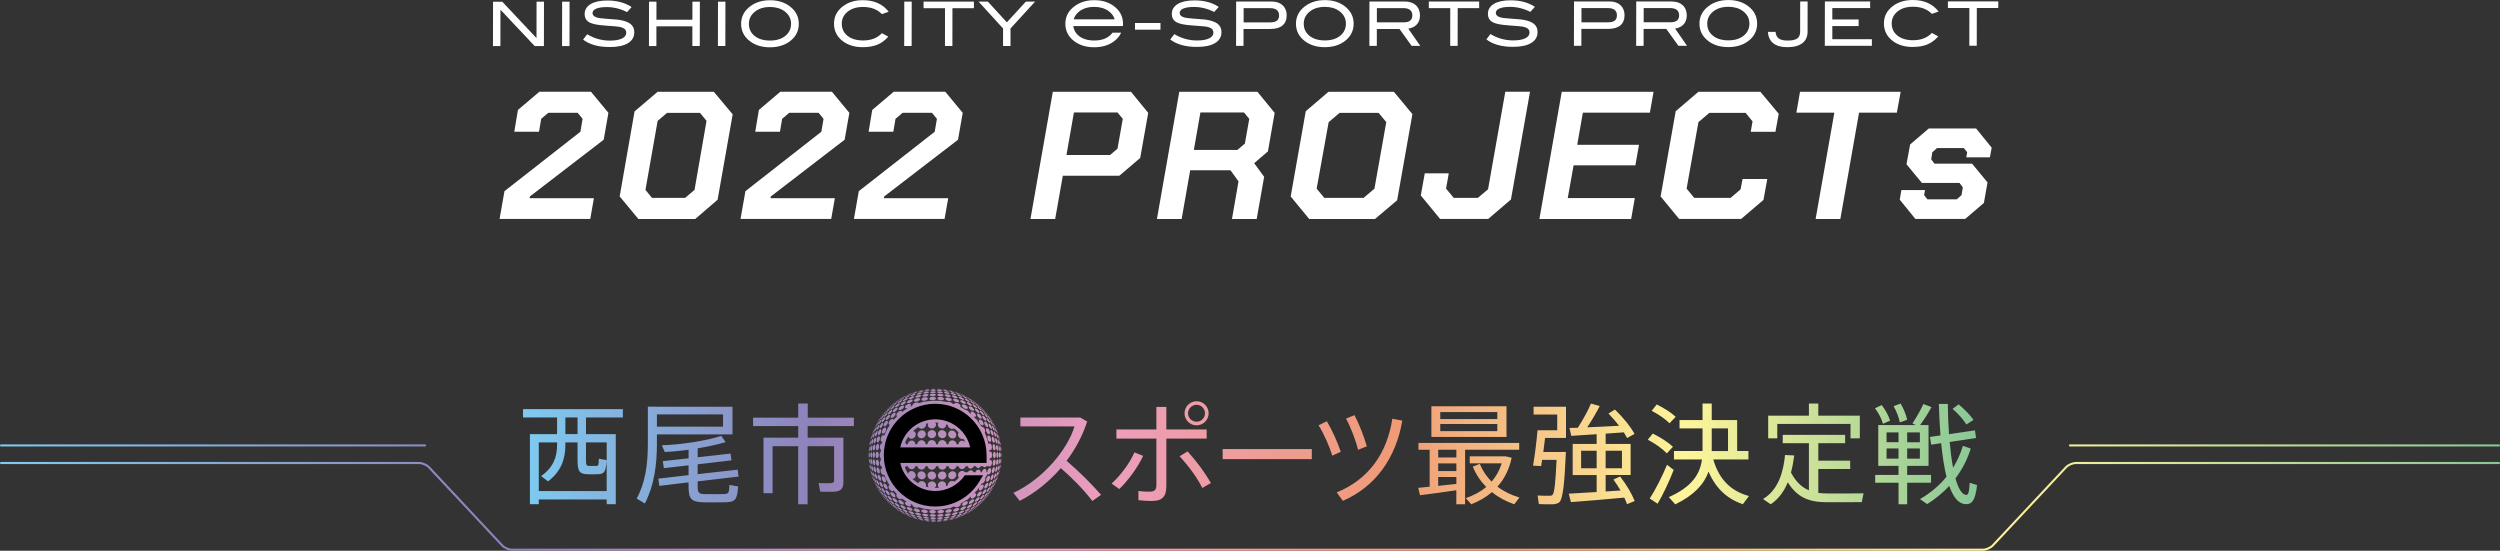 <?xml version="1.0" encoding="UTF-8"?><svg id="_レイヤー_2" xmlns="http://www.w3.org/2000/svg" xmlns:xlink="http://www.w3.org/1999/xlink" viewBox="0 0 975.12 214.82"><rect x="0" y="0" width="975.12" height="214.82" fill="#333333" stroke="none"/><defs><style>.cls-1{fill:none;stroke:url(#_新規グラデーションスウォッチ_2);stroke-linecap:round;stroke-linejoin:round;stroke-width:.81px;}.cls-2,.cls-3,.cls-4{stroke-width:0px;}.cls-3{fill:url(#_新規グラデーションスウォッチ_2-2);}.cls-4{fill:#fff;}</style><linearGradient id="_新規グラデーションスウォッチ_2" x1="0" y1="194.08" x2="975.12" y2="194.08" gradientUnits="userSpaceOnUse"><stop offset="0" stop-color="#7ecbf1"/><stop offset=".2" stop-color="#8f82ba"/><stop offset=".4" stop-color="#ed9ebd"/><stop offset=".6" stop-color="#ef9b76"/><stop offset=".8" stop-color="#fef59a"/><stop offset="1" stop-color="#89c797"/></linearGradient><linearGradient id="_新規グラデーションスウォッチ_2-2" x1="204" y1="177.53" x2="771.12" y2="177.53" xlink:href="#_新規グラデーションスウォッチ_2"/></defs><g id="pc"><path class="cls-4" d="m212.16,17.96h-3.61s-13.35-14.18-13.35-14.18l-.02,14.19h-2.9s.03-17.3.03-17.3h3.6s13.35,14.19,13.35,14.19l.02-14.2h2.9s-.03,17.3-.03,17.3Z"/><path class="cls-4" d="m222.13,17.96h-2.9s.03-17.3.03-17.3h2.9s-.03,17.3-.03,17.3Z"/><path class="cls-4" d="m244.58,4.72c-2.59-1.31-5.24-1.96-7.93-1.96-1.79,0-3.16.21-4.11.62-.95.41-1.43.99-1.43,1.72s.51,1.32,1.52,1.67c.73.25,1.91.43,3.56.52,2.42.16,4.01.29,4.79.38,2.19.29,3.81.82,4.86,1.6,1.05.78,1.57,1.89,1.57,3.32,0,1.83-.83,3.25-2.47,4.25-1.65,1-4.01,1.51-7.09,1.51-4.47,0-7.94-.97-10.42-2.91l1.6-2.08c2.74,1.66,5.69,2.48,8.85,2.48,2.05,0,3.64-.28,4.77-.84,1.08-.54,1.62-1.28,1.62-2.22,0-1.1-.71-1.83-2.13-2.2-.74-.19-2.74-.39-6-.6-2.89-.19-4.91-.57-6.07-1.15-1.35-.67-2.03-1.79-2.03-3.37s.77-2.91,2.32-3.85c1.54-.94,3.72-1.41,6.52-1.41,3.77,0,6.93.85,9.48,2.55l-1.77,1.94Z"/><path class="cls-4" d="m272.95,17.95h-2.9s.01-7.69.01-7.69h-14.03s-.01,7.7-.01,7.7h-2.9s.03-17.3.03-17.3h2.9s-.01,7.03-.01,7.03h14.03s.01-7.03.01-7.03h2.9s-.03,17.3-.03,17.3Z"/><path class="cls-4" d="m282.92,17.95h-2.9s.03-17.3.03-17.3h2.9s-.03,17.3-.03,17.3Z"/><path class="cls-4" d="m311.57,9.27c0,2.84-1.19,5.13-3.54,6.88-2.07,1.53-4.63,2.29-7.7,2.3-3.1,0-5.68-.77-7.74-2.32-2.35-1.75-3.53-4.04-3.52-6.86,0-2.77,1.2-5.05,3.59-6.84,2.1-1.56,4.66-2.34,7.7-2.34s5.6.78,7.66,2.34c2.37,1.78,3.55,4.06,3.54,6.83Zm-3.02,0c0-2.02-.86-3.66-2.6-4.92-1.5-1.08-3.36-1.62-5.59-1.62-2.44,0-4.42.62-5.95,1.85-1.53,1.24-2.3,2.8-2.31,4.7,0,1.96.74,3.54,2.24,4.74,1.5,1.2,3.5,1.8,6,1.8,2.48,0,4.47-.61,5.97-1.82,1.49-1.21,2.24-2.79,2.25-4.73Z"/><path class="cls-4" d="m346.63,4.58l-2.64.93c-1.77-1.86-4.25-2.8-7.45-2.79-2.42,0-4.39.61-5.92,1.84-1.53,1.23-2.29,2.79-2.29,4.68,0,1.96.75,3.54,2.25,4.74,1.51,1.2,3.54,1.8,6.1,1.8,3.1,0,5.53-.95,7.31-2.85l2.49,1.36c-1.26,1.45-2.69,2.5-4.27,3.14-1.59.65-3.49.97-5.7.97-3.1,0-5.67-.76-7.71-2.29-2.34-1.75-3.5-4.05-3.5-6.88,0-2.79,1.19-5.07,3.57-6.84,2.07-1.55,4.62-2.32,7.67-2.32,4.39,0,7.75,1.5,10.08,4.49Z"/><path class="cls-4" d="m355.58,17.93h-2.9s.03-17.3.03-17.3h2.9s-.03,17.3-.03,17.3Z"/><path class="cls-4" d="m379.87,3.21h-8.37s-.02,14.72-.02,14.72h-2.9s.02-14.72.02-14.72h-8.37s0-2.58,0-2.58h19.64s0,2.58,0,2.58Z"/><path class="cls-4" d="m403.75.62l-9.6,10.47v6.84s-2.91,0-2.91,0v-6.83s-9.55-10.47-9.55-10.47h3.62s7.41,8.08,7.41,8.08l7.41-8.08h3.62Z"/><path class="cls-4" d="m452.64,11.58h-9.94s0-2.6,0-2.6h9.94s0,2.6,0,2.6Z"/><path class="cls-4" d="m473.6,4.67c-2.59-1.31-5.24-1.96-7.93-1.96-1.79,0-3.16.21-4.11.62-.95.41-1.43.99-1.43,1.72,0,.76.51,1.32,1.52,1.67.73.25,1.91.43,3.56.52,2.42.16,4.01.29,4.79.38,2.19.29,3.81.82,4.86,1.6,1.05.78,1.57,1.89,1.57,3.32,0,1.83-.83,3.25-2.47,4.25s-4.01,1.51-7.09,1.51c-4.47,0-7.94-.97-10.42-2.91l1.6-2.08c2.74,1.66,5.69,2.48,8.85,2.48,2.05,0,3.64-.28,4.77-.84,1.08-.54,1.62-1.28,1.62-2.22,0-1.1-.71-1.83-2.13-2.2-.74-.19-2.74-.39-6-.6-2.89-.19-4.91-.57-6.07-1.15-1.35-.67-2.03-1.79-2.03-3.37,0-1.63.77-2.91,2.32-3.85,1.54-.94,3.72-1.41,6.52-1.41,3.77,0,6.93.85,9.48,2.55l-1.77,1.94Z"/><path class="cls-4" d="m496.05.6c1.79,0,3.21.49,4.25,1.47,1.05.98,1.57,2.29,1.57,3.93,0,1.72-.55,3.03-1.64,3.94s-2.68,1.36-4.76,1.36h-10.43s-.01,6.6-.01,6.6h-2.9s.03-17.3.03-17.3h13.89Zm-.52,8.13c2.24,0,3.36-.89,3.37-2.68,0-1.91-1.18-2.87-3.55-2.87h-10.28s0,5.55,0,5.55h10.47Z"/><path class="cls-4" d="m527.99,9.22c0,2.84-1.19,5.13-3.54,6.88-2.07,1.53-4.63,2.29-7.7,2.3-3.1,0-5.68-.77-7.74-2.32-2.35-1.75-3.53-4.04-3.52-6.86,0-2.77,1.2-5.05,3.59-6.84,2.1-1.56,4.66-2.34,7.7-2.34,3.05,0,5.6.78,7.66,2.34,2.37,1.78,3.55,4.06,3.54,6.83Zm-3.02,0c0-2.02-.87-3.66-2.6-4.92-1.5-1.08-3.36-1.62-5.59-1.62-2.44,0-4.42.62-5.95,1.85-1.53,1.24-2.3,2.8-2.31,4.7s.74,3.54,2.24,4.74c1.5,1.2,3.5,1.8,6,1.8,2.48,0,4.47-.61,5.97-1.82,1.49-1.21,2.24-2.79,2.25-4.73Z"/><path class="cls-4" d="m553.98,17.89h-3.38s-4.73-6.59-4.73-6.59h-8.84s-.01,6.6-.01,6.6h-2.9s.03-17.3.03-17.3h13.81c1.84,0,3.28.49,4.33,1.47,1.05.98,1.57,2.31,1.57,3.98,0,1.47-.43,2.64-1.29,3.54-.79.83-1.88,1.35-3.27,1.58l4.68,6.74Zm-6.47-9.18c2.24,0,3.36-.89,3.37-2.68,0-1.91-1.2-2.87-3.62-2.87h-10.21s0,5.55,0,5.55h10.47Z"/><path class="cls-4" d="m576.94,3.17h-8.37s-.02,14.72-.02,14.72h-2.9s.02-14.72.02-14.72h-8.37s0-2.58,0-2.58h19.64s0,2.58,0,2.58Z"/><path class="cls-4" d="m596.91,4.64c-2.59-1.31-5.24-1.96-7.93-1.96-1.79,0-3.16.21-4.11.62-.95.41-1.43.99-1.43,1.72s.51,1.32,1.52,1.67c.73.25,1.91.43,3.55.52,2.42.16,4.02.29,4.79.38,2.19.29,3.81.82,4.86,1.6,1.05.78,1.57,1.89,1.57,3.32,0,1.83-.83,3.25-2.47,4.25-1.65,1-4.01,1.51-7.09,1.51-4.47,0-7.94-.97-10.42-2.91l1.6-2.08c2.74,1.66,5.69,2.48,8.85,2.48,2.05,0,3.64-.28,4.77-.84,1.08-.54,1.62-1.28,1.62-2.22,0-1.1-.71-1.83-2.13-2.2-.74-.19-2.74-.39-6-.6-2.89-.19-4.91-.57-6.07-1.15-1.35-.67-2.03-1.79-2.03-3.37,0-1.63.77-2.91,2.32-3.85,1.54-.94,3.72-1.41,6.52-1.41,3.77,0,6.93.85,9.48,2.55l-1.77,1.94Z"/><path class="cls-4" d="m627.83.57c1.79,0,3.21.49,4.25,1.47,1.05.98,1.57,2.29,1.57,3.93s-.55,3.03-1.64,3.94c-1.09.91-2.68,1.36-4.76,1.36h-10.43s-.01,6.6-.01,6.6h-2.9s.03-17.3.03-17.3h13.88Zm-.52,8.13c2.24,0,3.36-.89,3.37-2.68,0-1.91-1.18-2.87-3.55-2.87h-10.28s0,5.55,0,5.55h10.47Z"/><path class="cls-4" d="m658.04,17.87h-3.38s-4.73-6.59-4.73-6.59h-8.84s-.01,6.6-.01,6.6h-2.9s.03-17.3.03-17.3h13.81c1.84,0,3.28.49,4.33,1.47,1.05.98,1.57,2.31,1.57,3.98,0,1.47-.43,2.64-1.29,3.54-.79.83-1.88,1.35-3.27,1.58l4.68,6.74Zm-6.47-9.18c2.24,0,3.36-.89,3.37-2.68,0-1.91-1.2-2.87-3.62-2.87h-10.21s0,5.55,0,5.55h10.47Z"/><path class="cls-4" d="m685.37,9.19c0,2.84-1.19,5.13-3.54,6.88-2.07,1.53-4.63,2.29-7.7,2.3-3.1,0-5.68-.77-7.74-2.32-2.35-1.75-3.53-4.04-3.52-6.86,0-2.77,1.2-5.05,3.59-6.84,2.1-1.56,4.66-2.34,7.7-2.34,3.05,0,5.6.78,7.66,2.34,2.37,1.78,3.55,4.06,3.54,6.83Zm-3.02,0c0-2.02-.87-3.66-2.6-4.92-1.5-1.08-3.36-1.62-5.59-1.62-2.44,0-4.42.62-5.95,1.85-1.53,1.24-2.3,2.8-2.31,4.7,0,1.96.74,3.54,2.24,4.74,1.5,1.2,3.5,1.8,6,1.8s4.47-.61,5.97-1.82c1.49-1.21,2.24-2.79,2.25-4.73Z"/><path class="cls-4" d="m705.05,12.32c0,1.96-.68,3.46-2.03,4.51-1.35,1.04-3.32,1.57-5.92,1.57-2.35,0-4.17-.51-5.45-1.53s-1.97-2.5-2.06-4.44h2.95c.13,1.22.56,2.09,1.3,2.61.74.52,1.89.78,3.43.78,1.73,0,2.97-.26,3.73-.79.76-.53,1.14-1.42,1.14-2.68l.02-11.78h2.9s-.02,11.76-.02,11.76Z"/><path class="cls-4" d="m730.1,17.86h-18.34s.03-17.3.03-17.3h17.66s0,2.58,0,2.58h-14.76s0,4.45,0,4.45h10.26s0,2.58,0,2.58h-10.26s0,5.12,0,5.12h15.43s0,2.58,0,2.58Z"/><path class="cls-4" d="m756.15,4.49l-2.64.93c-1.77-1.86-4.25-2.8-7.45-2.79-2.42,0-4.39.61-5.92,1.84-1.53,1.23-2.29,2.79-2.29,4.68,0,1.96.75,3.54,2.25,4.74,1.51,1.2,3.54,1.8,6.1,1.8,3.1,0,5.53-.95,7.31-2.85l2.49,1.36c-1.26,1.45-2.69,2.5-4.27,3.14-1.59.65-3.49.97-5.7.97-3.1,0-5.67-.76-7.71-2.29-2.34-1.75-3.5-4.05-3.5-6.88s1.19-5.07,3.57-6.84C740.47.77,743.02,0,746.07,0c4.39,0,7.75,1.5,10.08,4.49Z"/><path class="cls-4" d="m779.42,3.12h-8.37s-.02,14.72-.02,14.72h-2.9s.02-14.72.02-14.72h-8.37s0-2.58,0-2.58h19.64s0,2.58,0,2.58Z"/><path class="cls-4" d="m437.98,10.14c.03-.3.05-.59.05-.9,0-2.77-1.18-5.05-3.54-6.83-2.06-1.56-4.62-2.34-7.66-2.34-3.03,0-5.6.78-7.7,2.34-2.39,1.78-3.59,4.06-3.59,6.84,0,2.82,1.17,5.11,3.52,6.86,2.06,1.55,4.64,2.32,7.74,2.32s5.63-.77,7.7-2.3c1.29-.96,2.22-2.09,2.8-3.38h-3.37c-.32.44-.7.85-1.16,1.23-1.49,1.21-3.48,1.82-5.97,1.82-2.5,0-4.5-.6-6-1.8-1.26-1.01-1.98-2.29-2.18-3.84h19.36Zm-17.12-5.6c1.53-1.23,3.52-1.85,5.95-1.85,2.23,0,4.09.54,5.59,1.62,1.22.88,2,1.96,2.37,3.22h-15.97c.33-1.15,1.02-2.15,2.06-2.99Z"/><path class="cls-4" d="m196.77,74.56l29.62-23.18.85-5.03-1.91-2.34h-11.48l-2.76,2.34-.85,5.03h-9.64l1.42-8.5,8.36-7.09h20.13l6.8,8.22-1.84,10.49-28.77,22.11-.14.71h25.09l-1.42,8.08h-35.37l1.91-10.84Z"/><path class="cls-4" d="m241.7,76.62l5.81-33.17,9-7.65h21.9l7.37,8.79-5.88,33.31-8.72,7.51h-22.18l-7.3-8.79Zm25.51.57l3.69-3.12,4.68-26.93-2.55-3.12h-12.83l-3.69,3.12-4.75,26.93,2.55,3.12h12.9Z"/><path class="cls-4" d="m290.75,74.56l29.62-23.18.85-5.03-1.91-2.34h-11.48l-2.76,2.34-.85,5.03h-9.64l1.42-8.5,8.36-7.09h20.13l6.8,8.22-1.84,10.49-28.77,22.11-.14.71h25.09l-1.42,8.08h-35.37l1.91-10.84Z"/><path class="cls-4" d="m334.97,74.56l29.62-23.18.85-5.03-1.91-2.34h-11.48l-2.76,2.34-.85,5.03h-9.64l1.42-8.5,8.36-7.09h20.13l6.8,8.22-1.84,10.49-28.77,22.11-.14.71h25.09l-1.42,8.08h-35.36l1.91-10.84Z"/><path class="cls-4" d="m410.66,35.8h30.47l6.73,8.22-3.12,17.58-8.15,6.95h-22.04l-2.98,16.87h-9.64l8.72-49.61Zm22.32,24.66l2.91-2.48,2.05-11.62-2.05-2.48h-17.01l-2.91,16.58h17.01Z"/><path class="cls-4" d="m494.57,59.04l-5.39,4.61,3.9,5.32-2.91,16.44h-9.64l2.55-14.67-3.12-4.32h-15.73l-3.33,18.99h-9.64l8.72-49.61h30.47l6.73,8.22-2.62,15.02Zm-28.92-.57h17.01l2.91-2.48,1.7-9.64-2.05-2.48h-17.01l-2.55,14.6Z"/><path class="cls-4" d="m503.43,76.62l5.88-33.24,8.86-7.58h25.51l7.23,8.72-5.95,33.59-8.65,7.3h-25.66l-7.23-8.79Zm28.42.57l4.25-3.61,4.61-25.94-2.98-3.61h-15.24l-4.25,3.61-4.68,25.94,2.98,3.61h15.31Z"/><path class="cls-4" d="m554.17,76.26l1.56-8.65h9.36l-1.06,5.95,2.98,3.61h9.43l3.97-3.33,6.73-38.06h9.64l-7.44,42.03-8.86,7.58h-18.78l-7.51-9.14Z"/><path class="cls-4" d="m609.17,35.8h35.79l-1.42,8.15h-26.15l-2.2,12.54h24.1l-1.42,8.01h-24.1l-2.27,12.76h26.15l-1.42,8.15h-35.79l8.72-49.61Z"/><path class="cls-4" d="m647.72,76.62l5.88-33.24,8.86-7.58h24.17l7.16,8.58-1.28,7.02h-9.64l.71-4.04-2.69-3.33h-14.17l-4.25,3.61-4.61,25.94,2.98,3.61h14.17l3.9-3.33.78-4.04h9.64l-1.49,8.15-8.72,7.44h-24.17l-7.23-8.79Z"/><path class="cls-4" d="m715.48,43.95h-14.81l1.42-8.15h39.26l-1.49,8.15h-14.74l-7.3,41.46h-9.64l7.3-41.46Z"/><path class="cls-4" d="m740.99,77.89l.64-3.76h9.21l-.35,1.98,1.28,1.63h11.48l1.84-1.63.5-3.05-1.28-1.7h-14.67l-6.02-7.3,1.42-7.72,7.3-6.24h18.43l6.09,7.51-.71,3.76h-9.21l.35-1.98-1.28-1.63h-10.49l-1.84,1.63-.42,2.76,1.28,1.7h14.67l6.02,7.3-1.42,8.01-7.3,6.24h-19.42l-6.09-7.51Z"/><path class="cls-1" d="m974.72,180.59h-165.03c-1.26,0-2.99.75-3.85,1.67l-28.55,30.49c-.86.92-2.59,1.67-3.85,1.67H199.73c-1.26,0-2.99-.75-3.85-1.67l-28.55-30.49c-.86-.92-2.59-1.67-3.85-1.67H.4m807-6.85h167.32M.4,173.74h165.38"/><path class="cls-3" d="m210.15,194.81v1.84h-3.46v-27.33h10.59v-6.49h-13.28v-3.25h38.95v3.25h-14.39v6.49h11.62v27.33h-3.54v-1.84h-26.48Zm26.48-3.25v-11.96c-.34,4.7-.98,5.34-3.84,5.38-1.07.04-2.56.04-3.46,0-3.29-.08-4.06-1.02-4.06-5.68v-6.75h-4.74v.98c0,5.51-1.67,10.34-6.75,14.22l-2.73-2.05c4.74-3.33,6.24-7.39,6.24-12.21v-.94h-7.13v19h26.48Zm-11.36-22.25v-6.49h-4.74v6.49h4.74Zm11.36,3.25h-8.07v6.75c0,2.09.21,2.39,1.15,2.43h2.78c.94-.04,1.03-.13,1.07-2.82l3.08.55v-6.92Zm19.6-13.92h29.47v10.8h-29.47v3.67c0,8.24-1.11,16.4-4.7,23.27l-3.2-1.92c3.46-6.28,4.36-13.62,4.36-21.35v-14.48h3.54Zm25.79,7.77v-4.78h-25.79v4.78h25.79Zm-13.45,18.92v-3.84l-9.65,1.11-.38-2.73,10.04-1.11v-3.33c-3.29.43-6.53.77-9.31.85l-1.11-2.61c7.26-.17,17.85-1.84,23.19-3.67l1.67,2.43c-2.82.9-6.75,1.75-10.89,2.43v3.5l12.81-1.45.38,2.65-13.2,1.54v3.84l15.59-1.75.38,2.69-15.97,1.88v2.01c0,2.48.6,2.9,2.6,2.95,1.92.04,5.21.04,7.3,0,2.18-.04,2.39-.3,2.48-3.59l3.42.6c-.43,5.47-1.15,6.15-5.59,6.19-2.39.04-5.85.04-7.99,0-4.53-.13-5.77-1.2-5.77-6.11v-1.67l-11.4,1.37-.38-2.82,11.79-1.37Zm58.3-14.61h2.09v17.3c0,2.13-.68,3.33-2.69,3.67-1.2.17-4.23.17-6.36.08l-.64-3.37c1.67.13,4.23.09,5,.04.81-.08,1.07-.43,1.07-1.11v-13.28h-10.34v22.63h-3.67v-22.63h-9.99v18.32h-3.54v-21.65h13.54v-4.53h-17.6v-3.29h17.6v-5.51h3.72v5.51h17.98v3.29h-18.02v4.53h11.87Zm102.61,22.29l-3.42,2.39c-3.2-4.23-8.03-9.18-12.3-12.81-4.61,5.34-10.12,9.78-16.01,12.77l-2.48-3.12c11.57-5.38,21.1-16.83,23.83-25.92h-21.1v-3.46h23.36l2.69,1.54c-1.75,5.47-4.53,10.68-8.03,15.33,4.61,3.93,9.69,8.93,13.45,13.28Zm16.4-15.2c-2.09,4.48-5.72,9.48-9.31,12.94l-2.99-2.14c3.37-3.03,7.22-8.11,8.88-12.17l3.42,1.37Zm24.77-6.75h-15.72v18.45c0,4.23-1.58,5.89-5.68,5.89-1.37,0-3.29-.09-5.21-.3v-3.63c1.49.26,3.03.3,4.27.3,2.18,0,2.73-.77,2.73-2.69v-18.02h-15.59v-3.54h15.59v-8.8h3.89v8.8h15.72v3.54Zm-7.43,5c3.72,4.14,6.71,8.2,9.1,12.34l-3.37,1.92c-2.09-4.18-5.21-8.37-8.84-12.38l3.12-1.88Zm8.2-14.82c0,2.52-2.09,4.66-4.7,4.66s-4.7-2.14-4.7-4.7,2.09-4.7,4.7-4.7,4.7,2.09,4.7,4.7v.04Zm-8.03,0c0,1.75,1.5,3.25,3.33,3.25s3.29-1.5,3.29-3.29-1.49-3.33-3.29-3.33-3.33,1.54-3.33,3.33v.04Zm48.27,13.92v3.93h-34.76v-3.93h34.76Zm5.88-10.85c2.09,3.54,4.23,8.28,5.42,11.91l-3.33,1.5c-.94-3.29-3.29-8.71-5.34-11.83l3.25-1.58Zm29.42-.26c-2.39,14.31-10.33,25.79-23.19,31.3l-2.39-3.29c12.56-5.12,19.65-15.33,21.7-28.74l3.89.73Zm-18.66-2.14c1.92,3.63,3.8,8.54,4.83,12.17l-3.42,1.37c-.77-3.33-2.86-8.88-4.7-12.17l3.29-1.37Zm29.33,27.93v-14.43h-4.36v-2.65h39.29v2.65h-21.1v21.27h-3.42v-5.47c-4.57.68-10.59,1.54-14.18,1.96l-.68-2.9c1.2-.13,2.73-.26,4.44-.43Zm29.98-31.39v11.96h-29.3v-11.96h29.3Zm-19.56,19.99v-3.03h-7.09v3.03h7.09Zm0,5.3v-2.99h-7.09v2.99h7.09Zm0,5v-2.69h-7.09v3.46c2.43-.26,4.95-.51,7.09-.77Zm-6.28-25.28h22.25v-2.73h-22.25v2.73Zm0,4.7h22.25v-2.78h-22.25v2.78Zm20.03,19.69c1.75-2.01,3.07-4.36,3.93-7.13h-12.47v-2.73h14.01l2.35.55c-.94,4.53-2.86,8.29-5.55,11.27,2.52,1.92,5.47,3.33,8.58,4.23l-2.01,2.65c-3.16-1.11-6.15-2.65-8.71-4.74-2.31,2.01-5.04,3.54-8.07,4.74l-2.14-2.39c3.08-1.07,5.77-2.48,7.99-4.36-2.18-2.18-3.97-4.83-5.25-7.94l2.73-1.07c1.11,2.69,2.69,5,4.61,6.92Zm27.3-11.57h1.67c-.51,12.17-1.15,18.53-2.65,19.69-.64.47-1.49.68-2.65.73-1.2.04-3.71-.04-5.25-.09l-.47-3.33c1.37.04,3.72.13,4.78.09.43-.04.77-.09.98-.3.77-.6,1.24-4.95,1.62-13.71h-5.64c-.13.9-.26,1.71-.38,2.43l-3.16-.17c.64-3.42,1.41-9.61,1.75-13.79h7.69v-6.15h-9.22v-3.03h12.64v12.17h-8.16c-.21,1.79-.47,3.67-.68,5.47h7.13Zm13.67,15.63v-6.62h-9.35v-12.13h9.35v-3.8c-3.71.26-7.3.47-9.91.64l-.68-3.08c.94,0,2.01-.04,3.25-.08,2.09-3.29,4.1-6.92,5.12-9.44l3.42.98c-1.2,2.35-2.95,5.38-4.87,8.29,4.06-.17,8.67-.38,12.43-.6-1.2-1.54-2.6-3.16-4.14-4.78l2.52-1.54c3.42,3.33,5.98,6.53,7.64,9.48l-2.9,1.62c-.38-.73-.81-1.45-1.28-2.22-2.09.17-4.57.34-7.09.51v4.01h9.74v12.13h-9.74v6.41c2.05-.13,4.01-.26,5.81-.38-.81-1.41-1.75-2.82-2.78-4.27l2.61-1.2c2.65,3.46,4.53,6.66,5.68,9.57l-2.99,1.24c-.3-.85-.64-1.71-1.07-2.56-6.15.6-15.55,1.37-20.8,1.75l-.85-3.29c2.69-.13,6.75-.38,10.89-.64Zm-6.06-9.27h6.06v-6.83h-6.06v6.83Zm15.93,0v-6.83h-6.36v6.83h6.36Zm12.03-13.54c3.33,1.67,5.98,3.42,7.86,5.17l-2.39,2.56c-1.79-1.88-4.31-3.67-7.43-5.34l1.96-2.39Zm5.55,12.17l2.6,2.01c-1.62,4.27-4.36,10.04-6.28,13.2l-3.07-2.05c2.01-2.99,5-8.84,6.75-13.15Zm-4.01-23.53c3.12,1.58,5.59,3.16,7.39,4.83l-2.39,2.52c-1.71-1.67-4.06-3.33-6.96-4.87l1.96-2.48Zm35.96,35.74l-2.39,3.2c-6.02-2.09-10.51-6.06-13.37-12.73-1.71,4.87-5.59,9.18-12.98,12.77l-2.52-2.82c8.88-3.93,12.17-8.84,12.94-14.69h-10.93v-3.29h11.15v-8.84h-8.97v-3.25h8.97v-6.45h3.59v6.45h9.91v12.09h4.4v3.29h-13.71c2.35,8.11,7.17,12.43,13.92,14.26Zm-8.16-17.55v-8.84h-6.36v8.84h6.36Zm31.55,15.29v-18.36h-10.21v-3.25h24.34v3.25h-10.46v6.83h12.43v3.25h-12.43v9.31c1.07.13,2.18.21,3.33.21,1.92.04,12.17.04,14.31-.04l-.68,3.42c-2.09.04-12,.09-14.18.04-6.66-.09-11.1-2.01-14.69-7.77-1.37,3.37-3.46,6.45-6.66,8.58l-2.99-2.05c6.28-3.76,7.99-11.19,8.58-17.17l3.59.17c-.3,2.18-.68,4.44-1.28,6.66,1.92,3.63,4.19,5.77,7,6.92Zm0-29.08v-4.74h3.67v4.74h16.19v8.84h-3.63v-5.64h-28.57v5.64h-3.54v-8.84h15.89Zm28.42-4.14c1.54,2.01,2.69,4.31,3.25,6.06l-2.78,1.24c-.47-1.79-1.67-4.19-3.12-6.06l2.65-1.24Zm6.53,27.25v-3.54h-7.9v-15.93h14.65l-1.32-.6c1.71-2.61,3.37-5.55,4.27-7.6l3.16,1.2c-1.07,2.01-2.69,4.61-4.44,7h3.29v15.93h-8.33v3.54h9.31v3.03h-9.31v8.41h-3.37v-8.41h-9.1v-3.03h9.1Zm-4.66-12.77h4.66v-3.84h-4.66v3.84Zm0,6.41h4.66v-3.97h-4.66v3.97Zm5.47-21.48c1.28,2.13,2.22,4.57,2.56,6.32l-2.86,1.02c-.34-1.84-1.24-4.27-2.43-6.32l2.73-1.02Zm7.52,15.08v-3.84h-4.95v3.84h4.95Zm0,6.41v-3.97h-4.95v3.97h4.95Zm19.86-3.97c-1.37,4.36-3.37,8.24-5.98,11.66,1.15,4.01,2.52,6.32,4.19,6.45.77.04,1.15-.9,1.37-4.74l2.86.9c-.64,6.24-2.18,7.77-4.95,7.39-2.48-.34-4.4-2.86-5.89-7.05-2.52,2.69-5.42,5.08-8.63,7.09l-2.78-1.96c4.06-2.35,7.52-5.25,10.34-8.71-.9-3.63-1.58-8.11-2.09-13.11l-3.89.6-.47-3.03,4.1-.6c-.3-3.84-.51-7.94-.64-12.26h3.5c.04,4.19.21,8.11.47,11.79l10.12-1.49.43,2.99-10.29,1.54c.34,3.76.77,7.13,1.32,10.04,1.58-2.56,2.9-5.42,3.84-8.54l3.07,1.07Zm-4.74-17.21c2.52,2.09,4.44,4.14,5.81,6.06l-2.78,1.79c-1.2-1.96-3.03-4.01-5.38-6.11l2.35-1.75Zm-399.89-6.02c.5-.01.91-.03.91-.06,0-.01-.39-.02-.86-.01-.47.01-.88.04-.9.06-.03.02.36.03.86.01Zm3.05.04s-.45-.06-.93-.08c-.47-.03-.84-.03-.83-.01.01.02.43.06.93.08.5.03.87.03.83.01Zm-10.99,1.42c.14-.08-.09-.02-.52.13-.42.15-.89.35-1.05.44-.17.09.04.04.48-.12.45-.16.94-.37,1.09-.46Zm2.06-.58c.11-.07-.17-.03-.63.09-.45.12-.93.29-1.07.37-.15.09.12.05.6-.08.49-.13.98-.31,1.1-.38Zm1.11-.12c.52-.1,1-.23,1.08-.31.07-.07-.26-.05-.75.04-.48.09-.96.22-1.06.3-.11.08.21.06.72-.03Zm2.32-.34c.54-.06,1-.16,1.05-.23.03-.06-.34-.07-.85-.02-.5.05-.96.15-1.03.22-.07.07.3.09.83.03Zm2.39-.15c.55-.01.99-.08.98-.15,0-.06-.42-.1-.93-.09-.51.01-.95.08-.98.14-.03.07.39.11.93.1Zm1.4-.14c.01.07.46.15,1.01.18.54.03.95,0,.9-.07-.04-.06-.49-.14-1-.17-.51-.03-.91,0-.9.06Zm4.17.39c-.08-.07-.55-.18-1.05-.25-.5-.07-.86-.07-.81,0,.06.07.53.19,1.06.26.53.07.88.07.79,0Zm2.17.46c-.12-.08-.59-.22-1.07-.32-.48-.1-.79-.13-.71-.06.1.08.59.23,1.09.34.5.11.8.13.68.05Zm1.47.51c.47.14.71.18.56.1-.15-.08-.62-.26-1.07-.4-.45-.14-.71-.19-.59-.11.13.08.63.27,1.1.41Zm1.99.7c.43.17.61.23.43.13-.18-.09-.64-.3-1.04-.46-.41-.17-.63-.23-.47-.15.16.09.65.31,1.08.48Zm-24.64,2.05c.37-.22.85-.53,1.06-.69.2-.15.06-.1-.3.11-.35.21-.8.5-1.02.66-.22.16-.11.13.25-.08Zm1.75-.91c.43-.2.93-.49,1.12-.64.18-.15-.01-.1-.42.09-.4.19-.88.46-1.08.61-.2.16-.04.13.38-.06Zm1.98-.81c.48-.17,1-.43,1.16-.58.15-.14-.1-.11-.55.05-.45.16-.94.41-1.12.55-.18.15.04.14.51-.03Zm2.68-1.18c-.49.13-1,.35-1.14.48-.15.14.13.15.65.01.52-.14,1.05-.37,1.18-.5.12-.13-.19-.12-.68,0Zm2.24-.51c-.52.1-1.03.28-1.14.41-.12.14.23.17.78.07.56-.1,1.08-.29,1.17-.42.08-.12-.28-.15-.81-.05Zm2.14.12c.58-.06,1.09-.21,1.13-.34.04-.12-.37-.17-.92-.12-.54.06-1.04.2-1.11.33-.08.13.33.19.9.13Zm2.58-.16c.59-.01,1.07-.13,1.06-.26,0-.12-.46-.21-1.01-.19-.55.01-1.03.13-1.06.24-.03.13.42.22,1.01.21Zm1.51-.25c.01.13.5.26,1.09.29.59.03,1.02-.05.97-.18-.05-.12-.53-.24-1.08-.27-.55-.03-.99.05-.98.16Zm2.51.15c.06.13.57.3,1.15.37.57.08.95.03.86-.11-.09-.12-.59-.28-1.13-.36-.54-.07-.93-.03-.88.09Zm3.19.32c-.51-.11-.86-.1-.76.03.1.13.63.34,1.17.45.54.12.87.09.73-.04-.12-.13-.64-.33-1.14-.44Zm2.18.57c-.48-.15-.77-.16-.63-.03.14.14.67.38,1.17.53.5.15.76.15.6,0-.16-.14-.66-.37-1.14-.51Zm1.51.64c.17.15.69.42,1.15.6.45.18.65.2.46.04-.18-.15-.68-.4-1.11-.57-.44-.17-.67-.21-.5-.07Zm3.04,1.45c.4.2.54.23.33.07-.2-.15-.67-.43-1.06-.63-.39-.2-.56-.24-.37-.1.2.15.69.45,1.1.66Zm1.66.94c.35.22.43.25.21.08-.22-.16-.65-.46-.99-.67-.34-.22-.46-.27-.25-.11.21.16.68.48,1.04.7Zm-30.47.74c.22-.22.13-.2-.19.03-.31.22-.74.58-.97.8-.24.23-.18.23.14,0,.33-.23.79-.61,1.02-.83Zm.54-.16c.39-.22.89-.59,1.1-.81.21-.21.06-.2-.31.02-.37.21-.83.55-1.05.77-.23.22-.11.24.27.02Zm2.55-1.7c-.42.2-.92.52-1.13.73-.21.22-.03.24.4.04.45-.2.98-.55,1.17-.76.19-.21-.02-.21-.45,0Zm2-.82c-.47.17-1,.47-1.18.68-.19.21.05.25.55.08.51-.18,1.06-.5,1.22-.71.16-.2-.11-.22-.59-.05Zm1.7.05c.56-.15,1.12-.43,1.25-.64.12-.2-.21-.24-.74-.1-.52.14-1.06.41-1.21.61-.16.21.15.27.7.13Zm2.54-.55c.6-.11,1.16-.36,1.25-.56.08-.19-.31-.26-.87-.16-.56.1-1.1.34-1.22.54-.12.21.25.29.84.19Zm2.69-.37c.63-.06,1.17-.27,1.21-.48.04-.19-.4-.29-.99-.23-.58.06-1.12.26-1.2.45-.08.2.35.32.98.26Zm2.79-.17c.64-.01,1.15-.19,1.15-.39,0-.19-.49-.33-1.09-.31-.6.01-1.11.18-1.14.37-.04.2.45.35,1.09.34Zm1.63-.38c.01.2.54.39,1.17.42.63.03,1.1-.1,1.05-.31-.05-.19-.57-.37-1.17-.4-.6-.03-1.07.1-1.06.28Zm3.66-.05c-.58-.08-1.01.02-.95.2.06.2.61.43,1.23.51.61.08,1.03-.02.93-.23-.09-.19-.63-.41-1.21-.48Zm1.67.56c.1.21.67.47,1.25.59.58.12.93.05.79-.16-.13-.2-.68-.45-1.22-.56-.55-.12-.92-.06-.82.14Zm3.16.46c-.51-.15-.82-.12-.68.08.14.21.7.51,1.24.67.53.16.82.11.64-.11-.16-.2-.7-.49-1.2-.64Zm2.14.74c-.46-.18-.71-.17-.54.03.18.21.72.54,1.21.73.48.18.69.15.5-.06-.19-.21-.71-.52-1.16-.7Zm1.91.85c-.41-.21-.59-.21-.4,0,.2.22.72.57,1.15.78.42.21.57.19.35-.03-.21-.21-.7-.54-1.1-.75Zm1.41.92c.22.22.7.59,1.07.82.36.22.45.21.22-.01-.22-.22-.68-.56-1.02-.78-.35-.22-.48-.24-.26-.02Zm2.53,1.83c.3.23.34.22.1,0-.23-.22-.65-.58-.94-.8-.3-.23-.37-.25-.14-.03.23.22.68.61.98.84Zm-35.33.91c.23-.28.19-.3-.08-.07-.26.23-.65.63-.88.91-.24.28-.23.34.04.11.27-.24.69-.67.92-.95Zm.39-.06c.33-.23.8-.66,1.03-.95.22-.28.13-.31-.2-.08-.32.23-.76.63-.99.91-.24.29-.17.34.15.12Zm2.4-2.02c-.38.22-.86.61-1.08.89-.23.29-.1.35.29.14.4-.22.91-.64,1.13-.93.21-.28.06-.32-.34-.1Zm.67-.07c-.21.29-.02.37.44.17.47-.2,1.02-.61,1.22-.9.19-.28-.03-.33-.48-.13-.44.2-.96.58-1.17.86Zm2.04-.88c-.19.29.07.39.59.21.54-.18,1.11-.56,1.28-.85.16-.28-.13-.35-.64-.17-.5.18-1.05.54-1.24.82Zm2.31-.77c-.16.29.17.41.76.26.59-.15,1.19-.5,1.32-.79.13-.27-.23-.37-.8-.23-.56.14-1.13.48-1.28.75Zm4.8-1.01c.09-.27-.34-.4-.94-.3-.6.11-1.18.41-1.3.68-.13.29.28.43.91.33.64-.11,1.24-.43,1.33-.71Zm.5-.07c-.08.29.39.47,1.06.4.67-.06,1.25-.34,1.3-.63.04-.27-.44-.44-1.07-.37-.63.06-1.2.33-1.28.6Zm4.05.23c.69-.02,1.24-.26,1.23-.54,0-.27-.53-.47-1.18-.46-.65.02-1.2.25-1.23.51-.04.29.49.5,1.17.49Zm2.9-.96c-.64-.03-1.16.16-1.14.43.01.29.58.54,1.26.58.68.03,1.19-.17,1.13-.46-.05-.27-.61-.51-1.25-.55Zm1.77.59c.06.29.65.58,1.32.66.66.08,1.11-.09,1-.38-.09-.27-.67-.55-1.29-.63-.62-.08-1.09.08-1.03.34Zm5,.81c-.13-.27-.71-.59-1.3-.71-.59-.12-.99,0-.89.27.11.29.71.62,1.33.74.62.12,1-.01.86-.3Zm.46.11c.15.29.74.65,1.31.82.56.16.87.05.7-.24-.17-.28-.73-.62-1.27-.78-.55-.16-.88-.07-.74.21Zm2.42.71c.18.29.75.68,1.26.87.5.19.74.1.53-.19-.19-.28-.73-.65-1.22-.83-.49-.19-.75-.12-.58.15Zm2.59.72c-.43-.21-.62-.16-.43.12.21.29.74.7,1.19.91.43.21.6.13.38-.16-.21-.28-.72-.67-1.14-.87Zm1.74.96c-.37-.23-.5-.19-.28.09.22.29.72.71,1.09.94.37.22.47.16.24-.13-.22-.28-.69-.68-1.05-.9Zm1.31,1.08c.23.29.68.72.99.95.3.23.34.17.11-.11-.23-.28-.65-.68-.95-.91-.31-.24-.38-.21-.15.07Zm2.2,1.97c.24.23.23.18,0-.11-.23-.27-.6-.68-.84-.91-.25-.24-.27-.22-.04.06.24.28.64.72.88.95Zm-40.52,2.08c.21-.22.57-.69.8-1.03.22-.33.23-.4.02-.17-.2.23-.54.66-.76.99-.23.33-.25.43-.05.22Zm1.03-.98c.27-.23.68-.7.91-1.05.22-.34.18-.42-.09-.18-.26.23-.65.67-.87,1.01-.23.34-.21.45.05.23Zm2.14-2.25c-.33.22-.76.68-.99,1.02-.23.35-.16.47.17.25.34-.22.81-.71,1.03-1.07.22-.35.12-.44-.22-.2Zm.51.03c-.22.36-.09.49.32.28.42-.22.93-.7,1.15-1.06.21-.35.04-.45-.37-.23-.39.22-.88.67-1.1,1.01Zm1.81-.95c-.21.37,0,.51.48.32.49-.2,1.06-.67,1.25-1.04.19-.36-.05-.47-.53-.27-.46.2-1,.64-1.2,1Zm4.11-1.52c.16-.36-.15-.5-.69-.32-.53.18-1.1.6-1.29.96-.19.37.09.54.65.37.56-.18,1.16-.63,1.33-1.01Zm1.81-1.04c-.59.14-1.19.55-1.35.91-.16.38.2.57.82.42.63-.15,1.25-.57,1.39-.95.13-.36-.26-.53-.86-.38Zm2.74-.56c-.64.11-1.25.48-1.38.84-.13.38.31.6.99.5.68-.11,1.31-.5,1.41-.88.09-.36-.37-.56-1.02-.46Zm2.92-.38c-.68.06-1.29.41-1.37.77-.08.38.42.64,1.14.58.72-.06,1.34-.42,1.39-.8.04-.36-.48-.6-1.16-.54Zm3.03-.17c-.69.02-1.28.32-1.32.68-.04.38.53.68,1.26.66.73-.02,1.33-.34,1.32-.72,0-.36-.57-.64-1.27-.63Zm1.83.63c.01.38.62.72,1.35.75.73.03,1.27-.25,1.22-.63-.05-.36-.65-.68-1.34-.71-.69-.03-1.24.23-1.23.59Zm4.23-.34c-.67-.08-1.17.15-1.11.51.06.38.69.75,1.4.84.7.08,1.18-.16,1.08-.55-.1-.36-.71-.72-1.37-.8Zm3.31,1.79c.66.12,1.07-.09.93-.47-.14-.36-.75-.75-1.37-.87-.63-.12-1.07.07-.96.43.11.38.74.79,1.4.91Zm3.54.22c-.17-.36-.76-.77-1.33-.93-.58-.16-.94,0-.8.36.15.38.77.82,1.37.97.59.16.93-.03.75-.4Zm2.33.81c-.19-.36-.75-.79-1.26-.98-.52-.19-.8-.06-.63.3.18.37.77.83,1.31,1.02.52.18.78.03.58-.35Zm.38.16c.2.37.75.84,1.22,1.05.45.2.63.06.41-.3-.21-.35-.73-.8-1.17-1.01-.45-.21-.66-.1-.46.25Zm2.27.7c-.38-.23-.52-.13-.31.22.22.36.72.84,1.11,1.06.38.21.49.09.26-.27-.22-.35-.69-.8-1.06-1.02Zm1.5,1c-.31-.23-.39-.15-.17.2.23.36.68.84.99,1.06.3.22.36.11.12-.24-.22-.34-.64-.79-.95-1.02Zm1.16,1.2c.23.35.62.82.87,1.05.24.22.24.11,0-.23-.22-.33-.59-.77-.83-1-.25-.23-.27-.16-.05.18Zm1.8,2.02c.18.21.13.11-.09-.21-.22-.32-.54-.75-.72-.98-.19-.23-.17-.16.06.17.23.34.57.8.75,1.02Zm-43.49,1.15c.21-.37.25-.5.1-.28-.14.21-.42.66-.61,1.02-.2.37-.26.52-.13.32.14-.2.43-.68.64-1.06Zm.1.18c.2-.21.55-.71.76-1.11.21-.39.21-.52,0-.3-.2.21-.52.69-.73,1.06-.21.39-.23.54-.04.34Zm1.79-2.38c-.26.22-.64.7-.85,1.1-.22.4-.19.57.07.37.27-.21.67-.73.89-1.15.21-.41.16-.55-.11-.32Zm.35.15c-.22.42-.13.6.2.4.35-.21.81-.74,1.02-1.17.21-.42.09-.57-.25-.35-.33.22-.76.71-.98,1.12Zm1.52-.94c-.21.44-.06.63.35.44.43-.2.95-.74,1.15-1.19.2-.43.02-.6-.4-.39-.41.21-.89.71-1.1,1.14Zm3.66-1.61c.18-.44-.08-.63-.57-.43-.48.19-1.02.7-1.22,1.13-.2.45.03.67.52.48.51-.19,1.08-.72,1.27-1.18Zm1.75-1.26c-.56.17-1.14.67-1.32,1.11-.18.46.13.7.7.54.59-.17,1.21-.69,1.37-1.16.16-.45-.18-.67-.75-.49Zm24.81,1.21c.62.15.99-.11.82-.58-.16-.45-.78-.93-1.38-1.09-.61-.16-1,.08-.87.53.14.47.78.98,1.42,1.14Zm2.62.72c.55.17.83-.06.63-.52-.19-.44-.76-.94-1.29-1.12-.54-.19-.85.02-.69.47.17.47.78.99,1.34,1.17Zm2.72.35c-.2-.43-.73-.93-1.18-1.14-.47-.21-.7-.02-.51.41.2.45.75.99,1.23,1.19.46.19.67-.02.46-.46Zm.34.16c.21.44.71.97,1.1,1.18.38.2.51,0,.29-.42-.21-.42-.68-.92-1.06-1.13-.39-.22-.55-.06-.34.37Zm1.87.59c-.31-.22-.41-.08-.19.34.22.43.66.95.97,1.16.3.2.37.03.15-.39-.21-.4-.63-.9-.93-1.12Zm1.21.97c-.25-.22-.28-.09-.07.31.22.41.6.92.84,1.13.23.2.24.04.03-.36-.21-.39-.57-.87-.8-1.09Zm.97,1.25c.21.39.54.89.72,1.09.17.2.14.04-.07-.34-.2-.37-.51-.84-.68-1.05-.18-.22-.17-.09.04.29Zm-45.17,3.48c.13-.18.4-.68.59-1.11.19-.43.22-.6.08-.41-.13.19-.38.67-.56,1.07-.18.41-.23.62-.1.45Zm1.4-2.39c-.19.2-.5.7-.68,1.13-.19.44-.2.66-.01.48.2-.19.52-.71.71-1.17.19-.45.18-.64-.02-.44Zm.2.28c-.2.46-.15.7.1.52.27-.19.65-.74.85-1.22.19-.47.13-.68-.14-.47-.26.2-.62.72-.81,1.18Zm1.19-.86c-.2.49-.09.74.24.56.35-.19.8-.76.99-1.27.19-.49.06-.72-.29-.51-.33.2-.76.74-.95,1.22Zm3.08-1.55c.18-.51-.02-.76-.45-.56-.41.19-.9.75-1.09,1.25-.2.51-.02.78.4.61.44-.19.95-.77,1.14-1.3Zm1.6-1.41c-.5.18-1.04.74-1.23,1.26-.19.53.07.83.58.66.53-.17,1.1-.76,1.28-1.31.17-.53-.12-.8-.63-.61Zm33.68,2.21c.48.17.7-.12.51-.64-.19-.51-.71-1.07-1.18-1.26-.48-.19-.74.07-.56.59.18.54.73,1.13,1.23,1.31Zm1.94.79c.39.18.54-.09.34-.59-.19-.49-.65-1.04-1.04-1.24-.4-.2-.57.03-.39.54.19.52.68,1.1,1.09,1.29Zm.85-.93c-.32-.21-.42,0-.23.49.2.5.62,1.06.94,1.25.3.18.39-.06.19-.54-.19-.47-.59-1-.9-1.2Zm1.21.9c-.24-.21-.29,0-.09.46.2.47.56,1.02.8,1.21.23.18.25-.05.06-.5-.19-.44-.53-.96-.76-1.16Zm.92,1.31c.19.45.49.97.66,1.15.16.17.14-.04-.05-.47-.18-.42-.47-.91-.64-1.11-.18-.2-.17-.02.02.42Zm1.27,1.92c.11.17.05-.03-.13-.44-.18-.4-.41-.86-.52-1.05-.12-.19-.07-.02.11.4.19.42.43.92.54,1.09Zm-48.05,1.3c.15-.45.21-.67.13-.5-.07.16-.25.62-.39,1.04-.15.43-.21.67-.14.54.07-.14.25-.62.41-1.07Zm0,.46c.13-.15.36-.66.52-1.15.16-.47.18-.71.05-.54-.13.17-.35.66-.5,1.11-.16.46-.19.72-.07.58Zm.64-1.27c-.16.49-.15.77.03.62.19-.16.48-.7.65-1.21.16-.5.14-.76-.06-.58-.19.17-.46.69-.62,1.17Zm1.8-1.34c.17-.53.08-.81-.18-.63-.26.18-.59.73-.76,1.24-.17.52-.1.82.15.67.27-.16.62-.74.8-1.28Zm1.14-1.43c-.33.18-.74.75-.91,1.29-.17.55-.04.87.29.72.35-.16.78-.76.95-1.34.17-.56.02-.86-.34-.68Zm2.21-.06c.16-.59-.07-.92-.51-.74-.42.17-.89.77-1.06,1.34-.17.58.03.93.46.78.44-.16.94-.78,1.11-1.38Zm9.88-.83c.8-.08,1.51-.71,1.58-1.4.07-.67-.5-1.13-1.27-1.04-.76.09-1.45.7-1.55,1.35-.1.68.45,1.17,1.23,1.09Zm18.46.14c.76.09,1.28-.39,1.16-1.06-.11-.65-.79-1.26-1.52-1.37-.75-.11-1.29.34-1.2,1.01.09.69.79,1.32,1.56,1.41Zm8.42,1.66c.49.14.74-.23.57-.83-.16-.59-.68-1.19-1.16-1.36-.5-.17-.78.17-.62.78.16.62.7,1.25,1.21,1.41Zm1.97.67c.39.15.57-.19.39-.76-.17-.56-.61-1.15-1-1.32-.4-.18-.61.13-.44.71.17.59.64,1.21,1.05,1.37Zm.67-.63c.17.56.57,1.16.89,1.32.3.15.41-.16.24-.7-.17-.53-.55-1.09-.85-1.27-.32-.18-.44.11-.28.66Zm1.48.14c-.24-.18-.3.08-.13.61.17.53.5,1.1.74,1.26.23.15.27-.14.1-.65-.16-.5-.48-1.04-.71-1.21Zm.88.78c-.17-.18-.18.07-.02.56.17.5.44,1.04.6,1.19.16.15.15-.13,0-.6-.16-.47-.41-.98-.58-1.15Zm1.16,2.39c.1.14.05-.12-.1-.56-.15-.44-.35-.92-.46-1.08-.11-.17-.08.06.08.53.16.47.37.97.48,1.12Zm-49.34,1.37c.12-.48.16-.76.09-.62-.07.13-.21.59-.32,1.05-.11.46-.16.75-.1.65.06-.11.21-.59.33-1.08Zm.5-1.22c-.12.13-.31.63-.43,1.12-.12.49-.13.81-.02.7.12-.11.32-.63.45-1.15.13-.52.13-.81,0-.67Zm.2,1.33c.19-.12.45-.67.58-1.23.13-.55.08-.87-.11-.72-.18.14-.43.67-.55,1.2-.13.53-.09.87.08.76Zm.75-1.34c-.13.57-.04.93.21.82.26-.12.59-.71.73-1.31.13-.59.03-.94-.24-.78-.25.15-.56.71-.69,1.27Zm2.02-1.93c-.33.15-.71.74-.85,1.34-.14.6.02,1,.36.89.35-.12.75-.74.89-1.38.13-.62-.04-1-.4-.85Zm1.23,1.7c.45-.12.92-.77,1.06-1.44.13-.66-.13-1.07-.58-.92-.43.14-.88.77-1.01,1.4-.14.64.1,1.07.53.96Zm7.83-1.39c.75-.09,1.43-.78,1.52-1.54.08-.75-.44-1.26-1.17-1.16-.71.1-1.37.77-1.47,1.5-.1.74.4,1.28,1.13,1.2Zm25.89.14c.69.09,1.16-.44,1.05-1.17-.11-.72-.74-1.38-1.42-1.5-.7-.11-1.19.39-1.1,1.13.1.76.76,1.45,1.47,1.54Zm7.34,1.44c.39.12.6-.3.46-.93-.14-.62-.56-1.23-.95-1.38-.41-.15-.64.24-.51.89.14.66.58,1.3.99,1.42Zm1.57.53c.3.12.43-.27.3-.86-.14-.58-.49-1.17-.79-1.31-.32-.15-.47.21-.34.82.14.62.51,1.23.83,1.35Zm.7-1.51c-.24-.15-.32.19-.19.76.14.58.44,1.16.67,1.28.22.11.29-.24.16-.8-.13-.54-.42-1.1-.64-1.24Zm.85.64c-.16-.15-.19.17-.06.7.13.54.37,1.08.53,1.2.15.11.17-.22.04-.74-.12-.51-.35-1.03-.51-1.17Zm.6,1.27c.13.51.31,1.01.4,1.12.09.1.07-.2-.05-.68-.12-.47-.29-.96-.39-1.09-.1-.14-.09.15.04.65Zm.7,1.58c.04.1-.02-.19-.13-.63-.11-.45-.24-.9-.29-1.02-.05-.13,0,.14.12.61.12.47.25.94.3,1.05Zm-50.64.95c.08-.51.1-.84.04-.74-.06.09-.17.55-.25,1.03-.08.48-.1.82-.05.76.06-.07.17-.54.26-1.05Zm.07-.07c-.08.52-.07.89.04.82.11-.07.28-.58.37-1.13.09-.55.07-.9-.05-.8-.11.1-.27.6-.35,1.11Zm.99-1.58c-.17.1-.39.64-.48,1.19-.09.56-.02.96.15.89.18-.08.4-.62.5-1.22.09-.59.02-.97-.17-.86Zm.34.79c-.09.6.03,1.03.28.96.26-.08.55-.66.65-1.3.09-.63-.04-1.05-.31-.93-.25.11-.53.68-.62,1.27Zm1.94-1.77c-.33.11-.68.71-.78,1.35-.1.65.1,1.11.43,1.04.35-.08.72-.7.81-1.38.1-.67-.12-1.12-.47-1.01Zm6.23,1.42c.67-.07,1.27-.78,1.35-1.58.07-.79-.4-1.35-1.06-1.25-.63.09-1.21.78-1.3,1.55-.08.77.36,1.35,1.01,1.29Zm10.46-.62c.9-.03,1.65-.75,1.67-1.63.02-.86-.68-1.52-1.56-1.49-.87.04-1.61.75-1.65,1.59-.04.86.65,1.54,1.54,1.52Zm4.03-.07c.93,0,1.67-.72,1.67-1.6,0-.86-.74-1.55-1.65-1.54-.9.01-1.65.71-1.67,1.57-.02.87.72,1.58,1.64,1.57Zm4.08.02c.91.01,1.64-.69,1.61-1.56-.02-.86-.77-1.56-1.67-1.58-.9-.02-1.63.66-1.62,1.52,0,.88.76,1.6,1.68,1.61Zm3.97.1c.87.03,1.54-.64,1.49-1.49-.05-.84-.77-1.55-1.63-1.6-.87-.04-1.55.61-1.52,1.46.03.87.77,1.6,1.66,1.63Zm14.55,1.34c.39.07.64-.41.54-1.09-.09-.67-.49-1.29-.88-1.4-.41-.11-.68.36-.58,1.06.1.71.51,1.35.93,1.43Zm1.57.34c.3.07.47-.38.37-1.01-.09-.62-.41-1.21-.72-1.32-.32-.12-.5.32-.41.98.1.67.43,1.27.75,1.35Zm.83-1.84c-.23-.11-.35.29-.25.91.09.62.36,1.19.59,1.27.22.07.32-.35.22-.93-.09-.58-.34-1.14-.56-1.24Zm.83.48c-.16-.11-.21.26-.12.84.09.58.29,1.11.45,1.19.14.07.19-.32.1-.86-.09-.54-.28-1.06-.43-1.16Zm.54.46c-.1-.1-.1.24-.02.78.09.54.23,1.03.32,1.1.08.06.09-.29,0-.8-.08-.5-.22-.98-.31-1.08Zm.58,2.17c.04.06,0-.27-.07-.74-.08-.46-.17-.91-.21-1-.04-.1-.01.22.07.72.08.5.18.96.22,1.02Zm-51.29,1.14c.04-.53.03-.9-.02-.84-.05.06-.13.5-.17,1-.04.5-.03.88.02.85.06-.03.13-.48.18-1.01Zm.17.89c.11-.03.24-.52.28-1.09.05-.57,0-.98-.12-.91-.1.06-.23.54-.27,1.08-.04.54,0,.95.11.92Zm.61-.12c.18-.03.36-.56.41-1.17.05-.61-.06-1.06-.24-.99-.17.06-.35.58-.39,1.16-.05.58.05,1.03.22,1Zm.94-.13c.26-.03.51-.6.56-1.26.05-.66-.12-1.14-.38-1.07-.24.07-.49.62-.53,1.24-.05.63.11,1.11.36,1.08Zm1.49-2.63c-.33.07-.64.66-.7,1.33-.05.67.18,1.19.51,1.17.35-.03.68-.63.73-1.35.05-.71-.2-1.22-.55-1.15Zm6.43,2.11c.49-.02.92-.4,1.14-.92l-.31,1.41h9.67c-.86.05-1.55.78-1.55,1.67,0,.92.73,1.68,1.64,1.68.91,0,1.66-.75,1.66-1.68,0-.9-.69-1.62-1.56-1.67h3.71c-.8.13-1.42.83-1.42,1.67,0,.94.76,1.7,1.7,1.7.94,0,1.7-.76,1.7-1.7,0-.84-.61-1.53-1.42-1.67h3.61c-.82.12-1.45.82-1.45,1.67,0,.94.76,1.7,1.69,1.7.93,0,1.68-.76,1.68-1.7,0-.85-.63-1.55-1.45-1.67h12.12l-.22-1c.21-.27.33-.63.31-1.04-.04-.7-.48-1.32-1.04-1.52-.09-.25-.19-.49-.29-.73.67.01,1.15-.57,1.07-1.34-.08-.78-.7-1.49-1.4-1.57-.43-.05-.79.14-1,.48-.43-.63-.89-1.23-1.4-1.79.21-.23.32-.55.28-.92-.09-.74-.78-1.41-1.54-1.5-.44-.05-.81.1-1.04.38-.69-.49-1.42-.93-2.18-1.3.62-.09,1.04-.54.97-1.13-.08-.67-.78-1.26-1.57-1.33-.8-.07-1.41.42-1.36,1.09.02.23.11.45.26.65-.32-.11-.64-.21-.97-.3.04-.12.07-.25.06-.39-.04-.68-.75-1.24-1.57-1.27-.83-.03-1.49.49-1.49,1.17-.22-.01-.45-.02-.68-.03-.02-.67-.69-1.19-1.52-1.18-.83.01-1.53.57-1.56,1.25,0,.05,0,.1.01.16-.25.04-.49.1-.74.16.03-.09.05-.19.06-.29.03-.68-.6-1.18-1.42-1.12-.81.05-1.51.64-1.58,1.31-.04.38.14.7.43.91-.77.33-1.51.71-2.21,1.16-.15-.04-.32-.06-.5-.04-.79.08-1.49.74-1.57,1.49,0,.04,0,.08,0,.12-.7.64-1.35,1.34-1.92,2.11-.09,0-.17-.01-.27,0-.73.08-1.38.78-1.45,1.58-.03.35.06.66.23.9-.44.92-.8,1.89-1.05,2.91,0-.05.02-.09.02-.14.04-.84-.47-1.47-1.14-1.41-.64.06-1.2.76-1.25,1.56-.04.81.44,1.45,1.09,1.42Zm6.83-4.1c.85-.04,1.57-.77,1.61-1.63.03-.71-.42-1.27-1.06-1.39.65-.59,1.35-1.12,2.11-1.56.24.42.72.7,1.31.67.88-.04,1.61-.72,1.65-1.51,0-.14-.02-.28-.06-.41.31-.09.62-.17.94-.23-.11.19-.18.4-.19.62-.02.8.69,1.44,1.58,1.43.9,0,1.63-.67,1.63-1.47,0-.33-.14-.63-.35-.86.45,0,.89.03,1.33.08-.17.22-.28.49-.27.79,0,.8.74,1.46,1.64,1.49.89.02,1.58-.61,1.55-1.41,0-.08-.02-.16-.04-.24.24.08.49.17.72.27,0,0,0,0,0,0,.04.79.78,1.48,1.64,1.52.3.02.58-.05.81-.18.65.46,1.24.98,1.79,1.55-.19.24-.29.56-.27.92.05.85.76,1.58,1.57,1.63.2.01.38-.02.55-.08.32.55.6,1.13.83,1.74-.25-.54-.76-.94-1.34-.97-.78-.04-1.39.58-1.43,1.4h-.7c-.08-.84-.77-1.52-1.61-1.55-.87-.03-1.57.66-1.58,1.55h-.73c-.03-.9-.77-1.62-1.68-1.64-.92-.01-1.67.72-1.67,1.64h-.74s0,0,0,0c0-.92-.76-1.65-1.68-1.65-.92,0-1.67.74-1.69,1.65h-.73c0-.9-.72-1.61-1.62-1.59-.87.02-1.58.73-1.64,1.59h-.71c-.03-.85-.67-1.5-1.49-1.46-.77.03-1.42.67-1.53,1.46h-.67c-.03-.31-.14-.59-.31-.81.34-.79.75-1.53,1.23-2.22.19.54.69.91,1.32.88Zm21.15,2.15c-.02-.09-.04-.18-.07-.27.03.09.07.18.11.27h-.03Zm5.02,2c.61.03,1.06-.6,1.02-1.39-.05-.79-.57-1.48-1.18-1.54-.63-.06-1.11.55-1.07,1.38.04.83.59,1.53,1.23,1.55Zm6.09.39c.3.03.5-.48.45-1.13-.05-.65-.33-1.23-.63-1.3-.32-.07-.54.43-.49,1.12.05.69.35,1.28.67,1.31Zm.99-2.13c-.23-.07-.38.39-.33,1.04.05.65.27,1.19.5,1.23.21.03.35-.44.3-1.05-.05-.61-.26-1.15-.48-1.21Zm.99,2.39c.14.03.22-.41.18-.97-.04-.56-.2-1.07-.34-1.13-.16-.07-.24.36-.19.96.05.6.21,1.11.36,1.14Zm.58-.78c-.04-.52-.15-.99-.23-1.05-.09-.06-.13.33-.08.89.04.56.15,1.03.24,1.06.08.02.11-.38.07-.9Zm.19,1.01s.03-.35-.01-.83c-.04-.48-.1-.91-.14-.97-.04-.06-.03.31,0,.82.04.51.1.95.14.98Zm-51.58,1.3c0-.53-.04-.95-.09-.93-.05.02-.09.44-.09.94,0,.5.04.92.09.93.06.02.1-.4.1-.94Zm.25,1.01c.11.02.2-.44.2-1.02,0-.58-.08-1.03-.2-1.01-.1.02-.19.47-.19,1.01,0,.54.08.99.18,1.01Zm.61.08c.18.02.32-.47.33-1.1,0-.62-.14-1.11-.32-1.09-.17.02-.31.51-.31,1.1,0,.59.14,1.07.3,1.09Zm.94-2.28c-.24.02-.44.55-.45,1.18,0,.63.2,1.16.44,1.18.26.02.47-.51.47-1.18,0-.67-.21-1.2-.47-1.18Zm1.31-.09c-.33.02-.6.59-.61,1.27,0,.68.27,1.25.6,1.26.35.02.64-.55.64-1.27,0-.72-.28-1.29-.64-1.26Zm6.61,2.77c.67.02,1.22-.67,1.23-1.52,0-.86-.55-1.54-1.22-1.52-.65.02-1.17.7-1.18,1.52,0,.82.52,1.5,1.17,1.52Zm3.15-3.11c-.75.02-1.36.73-1.36,1.59,0,.86.61,1.57,1.36,1.59.77.01,1.41-.7,1.41-1.59,0-.89-.63-1.6-1.4-1.59Zm3.56-.06c-.84.01-1.52.75-1.52,1.65,0,.9.68,1.63,1.52,1.64.86,0,1.55-.73,1.56-1.65,0-.92-.7-1.65-1.55-1.64Zm16.15-.03c-.9,0-1.63.74-1.63,1.67s.73,1.68,1.63,1.67c.88,0,1.6-.76,1.6-1.67,0-.91-.72-1.66-1.6-1.67Zm3.78.05c-.83-.01-1.5.71-1.5,1.62,0,.91.68,1.64,1.51,1.63.81-.01,1.46-.74,1.46-1.62,0-.89-.66-1.61-1.47-1.63Zm3.42.07c-.74-.02-1.34.68-1.34,1.56,0,.88.6,1.58,1.34,1.57.72-.01,1.29-.71,1.29-1.56,0-.85-.58-1.55-1.3-1.57Zm2.98.08c-.63-.02-1.15.65-1.15,1.49,0,.84.52,1.51,1.15,1.49.61-.02,1.1-.68,1.1-1.49,0-.81-.5-1.47-1.1-1.49Zm6.1.28c-.32-.02-.57.53-.57,1.23,0,.7.26,1.26.58,1.24.3-.02.54-.57.54-1.23,0-.66-.25-1.22-.55-1.24Zm1.16.09c-.23-.02-.41.49-.41,1.14,0,.65.19,1.17.42,1.15.21-.02.39-.53.39-1.14,0-.61-.18-1.13-.39-1.15Zm.81.09c-.15-.02-.27.45-.27,1.06,0,.61.12,1.08.28,1.07.14-.02.26-.49.26-1.06,0-.57-.12-1.05-.26-1.07Zm.51.09c-.09-.02-.16.42-.16.98,0,.56.07,1,.16.99.08-.02.15-.45.15-.98,0-.53-.07-.97-.15-.99Zm.2.99c0,.52.03.93.07.91.03-.01.06-.42.06-.91,0-.49-.03-.89-.06-.91-.04-.02-.06.39-.06.91Zm-51.45,2.35c-.04-.53-.11-.98-.17-1-.05-.02-.06.36-.02.86.04.49.11.94.16.99.06.06.07-.32.03-.85Zm.33,1.1c.11.06.17-.35.13-.92-.04-.57-.16-1.06-.28-1.08-.1-.02-.15.39-.11.93.04.53.16,1.02.27,1.07Zm.62.27c.18.07.29-.38.25-.99-.05-.62-.23-1.14-.41-1.17-.17-.02-.27.43-.23,1.01.04.58.22,1.1.39,1.16Zm.94.28c.26.07.44-.41.39-1.08-.05-.66-.29-1.23-.56-1.25-.24-.02-.41.46-.36,1.09.05.62.28,1.18.53,1.24Zm.62-1.04c.05.67.36,1.26.69,1.33.35.07.6-.45.56-1.16-.05-.71-.37-1.31-.73-1.34-.33-.03-.57.5-.52,1.17Zm46.25-1.22c-.32.03-.62.62-.66,1.31-.05.69.17,1.19.49,1.13.3-.06.58-.64.63-1.3.05-.66-.16-1.17-.46-1.14Zm1.16-.12c-.23.03-.45.58-.5,1.22-.05.64.1,1.11.33,1.04.21-.06.43-.6.47-1.21.05-.61-.09-1.08-.31-1.06Zm.65,1.99c.14-.06.3-.56.34-1.12.04-.56-.04-1-.18-.98-.15.03-.31.54-.36,1.14-.04.6.04,1.03.2.97Zm.67-2.21c-.09.02-.19.5-.24,1.05-.04.55,0,.95.09.89.08-.06.19-.52.23-1.04.04-.52,0-.93-.08-.9Zm.12.87c-.04.51-.04.88,0,.83.04-.05.1-.48.13-.96.04-.48.04-.85,0-.83-.04.02-.1.46-.14.97Zm-51.35,1.32c-.05-.06-.03.28.04.77.08.48.18.94.24,1.03.06.1.05-.24-.03-.75-.08-.51-.19-.98-.25-1.05Zm.66,2.22c.12.1.14-.26.06-.81-.09-.55-.25-1.06-.36-1.13-.1-.06-.13.31-.04.83.08.52.24,1.01.35,1.11Zm.64.45c.19.11.26-.28.17-.87-.09-.6-.31-1.14-.49-1.21-.17-.07-.24.33-.15.9.09.56.3,1.09.47,1.19Zm.95.47c.26.11.4-.31.31-.94-.09-.64-.38-1.22-.64-1.3-.25-.07-.37.36-.28.97.09.6.36,1.17.61,1.27Zm.98-1.92c-.33-.07-.53.4-.44,1.05.09.64.44,1.25.77,1.35.35.11.57-.34.47-1.02-.09-.68-.45-1.31-.81-1.38Zm6.58.94c-.64-.06-1.1.52-1.01,1.3.08.77.66,1.46,1.3,1.55.66.09,1.13-.47,1.06-1.27-.07-.81-.68-1.52-1.35-1.58Zm8.93,2.13c.04.85.78,1.57,1.65,1.6.88.03,1.59-.63,1.57-1.5-.02-.88-.77-1.61-1.67-1.63-.89-.02-1.58.66-1.55,1.53Zm5.58-1.46c-.92,0-1.66.7-1.64,1.58.02.86.76,1.57,1.67,1.58.91,0,1.65-.68,1.65-1.55,0-.88-.75-1.6-1.67-1.61Zm4.08-.01c-.92.01-1.68.74-1.68,1.62,0,.87.72,1.55,1.63,1.53.9-.02,1.64-.73,1.67-1.59.03-.87-.7-1.58-1.61-1.56Zm3.98-.09c-.88.03-1.63.76-1.66,1.64-.03.86.66,1.52,1.52,1.47.86-.04,1.58-.76,1.63-1.6.05-.86-.62-1.53-1.5-1.5Zm16.13-1.61c-.32.08-.65.68-.75,1.35-.09.66.09,1.1.41.99.3-.11.62-.7.71-1.32.09-.63-.08-1.09-.38-1.02Zm1.4.62c.09-.59-.01-1.01-.23-.94-.23.08-.49.64-.58,1.27-.09.62.02,1.03.26.92.22-.1.47-.66.56-1.24Zm.59-1.25c-.16.07-.35.6-.44,1.18-.09.58-.03.95.13.85.15-.1.34-.62.42-1.16.09-.55.04-.94-.11-.87Zm.22,1.59c.09-.09.23-.58.31-1.08.08-.51.08-.87,0-.8-.09.07-.23.56-.32,1.1-.08.53-.08.88.02.78Zm.36-1.14c-.08.5-.11.82-.06.72.04-.09.13-.54.21-1,.07-.47.11-.8.07-.74-.04.06-.13.52-.21,1.02Zm-50.72,1.26c-.06-.1-.01.2.1.66.11.46.25.92.32,1.05.07.13.03-.15-.09-.63-.12-.49-.27-.97-.33-1.07Zm.82,2.29c.12.14.12-.16,0-.68-.13-.52-.32-1.04-.44-1.15-.11-.1-.1.22.02.71.12.49.31.99.43,1.12Zm.67.62c.19.15.24-.18.11-.73-.13-.56-.39-1.11-.57-1.23-.17-.11-.21.24-.09.77.13.52.37,1.06.55,1.2Zm.97.64c.27.15.38-.2.24-.79-.13-.6-.46-1.19-.72-1.31-.25-.11-.34.26-.21.83.13.56.44,1.13.69,1.27Zm.84-1.58c-.33-.11-.5.29-.36.9.13.6.51,1.2.84,1.34.35.15.53-.23.4-.86-.13-.64-.53-1.26-.88-1.38Zm1.73.52c-.43-.11-.67.32-.53.97.13.63.58,1.26,1.01,1.4.45.15.71-.26.58-.93-.13-.68-.6-1.32-1.05-1.44Zm33.42,3.9c.68-.11,1.31-.78,1.42-1.5.11-.74-.36-1.27-1.06-1.18-.72.09-1.38.78-1.47,1.54-.09.74.41,1.25,1.1,1.14Zm7.23-1.77c.39-.14.82-.76.95-1.38.14-.63-.07-1.05-.47-.94-.41.12-.86.76-.99,1.42-.13.65.1,1.05.51.9Zm2.35-1.97c.13-.59,0-.98-.3-.87-.32.12-.69.73-.82,1.35-.13.61.02.99.34.83.3-.14.65-.73.79-1.32Zm.4.67c.22-.14.51-.7.64-1.24.13-.55.06-.92-.16-.81-.23.12-.53.69-.66,1.28-.13.58-.05.92.19.77Zm1.31-2.55c-.16.11-.39.65-.52,1.2-.13.54-.1.86.07.71.15-.14.38-.66.5-1.17.12-.52.1-.85-.04-.75Zm.54-.47c-.1.11-.28.61-.4,1.12-.12.5-.14.8-.03.66.1-.13.27-.62.38-1.09.12-.48.14-.79.05-.69Zm0,.6c-.12.47-.16.74-.11.61.05-.12.17-.58.28-1.02.11-.45.17-.74.12-.64-.04.1-.18.57-.29,1.05Zm-49.77,1.18c-.07-.13,0,.12.14.54.14.42.31.89.39,1.04.08.16.02-.06-.13-.51-.15-.45-.33-.94-.4-1.08Zm.93,1.76c-.16-.48-.39-1-.52-1.15-.12-.14-.09.13.06.58.15.45.37.95.5,1.11.13.17.11-.07-.04-.55Zm.74,1.3c.2.18.22-.08.06-.59-.17-.52-.46-1.06-.65-1.22-.18-.14-.19.14-.03.63.16.48.43,1.01.62,1.18Zm.99.78c.27.18.35-.1.19-.64-.17-.55-.53-1.12-.79-1.28-.25-.15-.32.16-.15.68.16.51.5,1.06.76,1.24Zm.72-1.24c-.34-.15-.47.18-.3.73.17.54.57,1.12.9,1.3.35.18.5-.12.34-.69-.17-.58-.59-1.18-.95-1.34Zm1.72.68c-.43-.15-.63.21-.46.8.16.57.64,1.17,1.06,1.34.44.18.67-.15.51-.75-.16-.61-.66-1.23-1.1-1.39Zm11.01,2.19c-.79-.08-1.34.42-1.24,1.1.1.66.79,1.27,1.55,1.36.77.09,1.34-.38,1.27-1.05-.07-.7-.78-1.33-1.58-1.41Zm18.52-.14c-.77.09-1.48.73-1.56,1.42-.08.67.46,1.13,1.21,1.02.73-.1,1.41-.72,1.52-1.38.11-.68-.41-1.16-1.17-1.07Zm9.02-.8c.17-.6-.09-.98-.58-.84-.51.15-1.05.79-1.2,1.41-.15.61.13.96.63.79.48-.17.99-.77,1.15-1.36Zm1.8-.73c.17-.57,0-.92-.4-.77-.41.16-.88.77-1.05,1.37-.16.58.04.91.44.73.39-.17.83-.76,1-1.33Zm1.41-.74c.17-.54.06-.86-.24-.71-.32.16-.72.75-.89,1.32-.17.56-.04.85.28.67.3-.18.68-.74.85-1.28Zm.95-1.39c-.24.16-.57.72-.74,1.26-.17.53-.1.8.14.62.23-.17.54-.72.7-1.22.16-.51.12-.81-.1-.66Zm.28,1.1c.16-.17.42-.68.57-1.15.16-.48.16-.76,0-.61-.16.15-.43.69-.6,1.19-.16.5-.15.75.02.57Zm.68-1.28c-.15.47-.19.7-.08.53.11-.16.31-.64.45-1.08.15-.45.19-.71.1-.57-.1.14-.32.65-.47,1.12Zm-47.64,1.16c-.13-.17-.08.04.1.46.18.41.43.89.56,1.08.14.2.11.01-.08-.42-.19-.44-.45-.94-.58-1.12Zm1.39,2.4c.2.2.21,0,.02-.45-.19-.46-.51-.99-.71-1.18-.19-.17-.18.05,0,.49.19.43.49.94.68,1.13Zm1.01.89c.27.21.34,0,.14-.48-.2-.49-.58-1.04-.85-1.23-.26-.18-.3.06-.11.53.19.46.55.98.81,1.18Zm1.62.38c-.2-.51-.64-1.08-.99-1.27-.33-.18-.44.08-.24.57.19.48.61,1.02.95,1.22.35.21.48-.02.29-.52Zm.3.15c.19.5.67,1.06,1.09,1.25.43.2.64-.05.45-.57-.19-.53-.7-1.12-1.14-1.3-.42-.18-.6.1-.4.62Zm2.5.15c-.51-.17-.77.14-.58.68.18.52.73,1.09,1.22,1.27.52.19.8-.09.63-.63-.17-.55-.75-1.15-1.28-1.32Zm34.94.37c.19-.53-.04-.82-.51-.65-.49.18-1.05.77-1.23,1.31-.17.53.08.8.57.6.47-.19.99-.75,1.18-1.26Zm.73.4c.38-.2.84-.75,1.04-1.24.2-.51.05-.78-.34-.6-.4.19-.89.77-1.08,1.29-.19.51,0,.75.39.55Zm1.55-.89c.3-.2.7-.74.9-1.21.2-.48.11-.73-.19-.55-.32.19-.74.76-.94,1.26-.19.49-.08.71.23.5Zm1.91-2.57c-.24.19-.6.73-.79,1.21-.19.47-.15.67.1.47.23-.2.57-.71.76-1.16.19-.46.17-.69-.06-.51Zm.88-.79c-.17.18-.47.7-.66,1.15-.19.44-.19.63-.02.43.17-.19.45-.69.63-1.11.19-.43.21-.65.05-.48Zm.07.33c-.18.42-.23.6-.11.41.11-.19.35-.65.52-1.05.18-.41.24-.61.13-.45-.11.17-.35.67-.54,1.09Zm-46.08,1.04c-.14-.19-.08-.04.13.33.2.36.47.82.61,1.03.15.21.11.09-.1-.29-.21-.39-.5-.87-.64-1.07Zm1.49,1.99c-.21-.4-.56-.91-.76-1.11-.19-.2-.17-.04.04.35.21.38.53.86.73,1.07.2.22.21.09,0-.31Zm1.03,1.27c.27.22.32.08.11-.33-.22-.42-.62-.94-.89-1.15-.26-.2-.29-.03-.07.38.21.4.59.89.85,1.1Zm1.33.97c.34.22.46.07.25-.36-.21-.44-.67-.97-1.02-1.18-.33-.2-.42-.01-.2.41.21.41.64.92.98,1.13Zm2.06.55c-.21-.45-.72-.99-1.15-1.19-.41-.2-.57,0-.36.45.21.43.7.94,1.1,1.14.42.21.6.04.41-.4Zm.36.16c.2.44.74.95,1.22,1.14.5.2.76,0,.58-.45-.19-.46-.76-1-1.27-1.19-.5-.18-.73.04-.53.5Zm2.93.29c-.58-.16-.89.09-.71.55.18.45.77.95,1.33,1.12.57.18.91-.05.76-.5-.16-.47-.78-1-1.38-1.17Zm19.09,3.19c.45-.05.87-.24,1.14-.49.3-.1.59-.21.89-.32.09.3.49.46,1.03.36.66-.12,1.31-.59,1.44-1.05.04-.16.02-.29-.05-.4.25-.13.5-.26.75-.4.46-.27.91-.56,1.35-.86,0,0,0,0,0,0,.52-.12,1.04-.52,1.29-.97.23-.18.46-.36.68-.55-.02.05-.05.1-.07.15-.15.55.19.84.75.67.55-.17,1.13-.73,1.3-1.27.18-.55-.13-.87-.7-.72-.03,0-.07.03-.1.05.25-.25.49-.5.72-.76.28-.2.53-.49.68-.81.6-.74,1.15-1.53,1.64-2.35.07,0,.14,0,.22-.02.49-.14.99-.78,1.11-1.44.05-.27.04-.5-.03-.67l.98-1.61c.11.2.28.29.48.23.39-.11.79-.73.88-1.4.09-.68-.15-1.17-.55-1.1-.42.08-.83.72-.92,1.43-.01.08-.01.16-.02.23h-.37c.01-.05.02-.1.03-.16.09-.72-.24-1.25-.73-1.18-.48.07-.94.65-1.07,1.34h-.47c-.01-.64-.4-1.09-.94-1.04-.48.05-.93.48-1.15,1.04h-.71c-.15-.49-.56-.8-1.08-.76-.46.04-.89.34-1.16.76h-1.12c-.24-.35-.63-.56-1.1-.54-.82.05-1.53.78-1.57,1.63-.02.41.11.77.35,1.02-.54.57-1.12,1.08-1.75,1.54-.25-.18-.57-.29-.94-.27-.86.05-1.6.73-1.64,1.53,0,.07,0,.13.01.19-.27.11-.54.22-.82.31.07-.15.11-.31.12-.48.03-.8-.66-1.44-1.55-1.42-.9.02-1.63.69-1.64,1.5,0,.4.18.76.48,1.01-.51.06-1.02.09-1.54.09-.08,0-.15,0-.23,0,.36-.26.59-.64.59-1.09,0-.81-.73-1.47-1.63-1.48-.9,0-1.61.64-1.59,1.44.01.34.16.64.38.89-.41-.08-.82-.18-1.22-.3.09-.18.15-.39.14-.61-.03-.8-.77-1.49-1.65-1.52-.67-.03-1.21.33-1.4.86-.81-.49-1.57-1.07-2.25-1.73.76-.02,1.33-.62,1.29-1.42-.04-.86-.76-1.6-1.61-1.64-.69-.03-1.23.42-1.36,1.05-.49-.72-.9-1.49-1.24-2.31.15-.17.26-.39.33-.63h.78c.21.67.79,1.17,1.47,1.2.73.03,1.33-.49,1.47-1.2h.77c.17.74.83,1.31,1.61,1.33.81.02,1.47-.55,1.6-1.33h.79c.14.78.83,1.38,1.66,1.38.84,0,1.53-.6,1.66-1.38h.79c.13.79.81,1.38,1.64,1.37.82-.01,1.5-.6,1.65-1.37h.78c.13.76.77,1.31,1.56,1.29.75-.02,1.38-.57,1.57-1.29h.77c.15.69.71,1.18,1.4,1.14.64-.03,1.19-.51,1.41-1.14h.77c.16.59.63.98,1.2.94.51-.04.96-.42,1.19-.94h.8c.17.45.53.74.97.7.37-.03.71-.31.93-.7h.86c.16.29.4.47.7.43.23-.03.45-.19.63-.43h1c.11.11.24.17.39.14.39-.06.75-.68.8-1.38.05-.7-.24-1.25-.63-1.23-.1,0-.19.05-.28.11v-.79c.09.07.19.1.3.1.39-.02.71-.61.71-1.32,0-.71-.32-1.3-.72-1.33-.12,0-.23.04-.34.13-.02-.31-.04-.61-.07-.92.12.12.25.2.39.21.39.03.67-.52.62-1.22-.05-.7-.41-1.32-.8-1.38-.22-.04-.4.1-.52.34-.33-1.59-.83-3.11-1.49-4.54.18-.17.25-.49.17-.89-.13-.65-.63-1.29-1.12-1.43-.11-.03-.21-.03-.3-.01-.45-.73-.95-1.43-1.48-2.09-.15-.5-.57-.97-1.03-1.2-.23-.25-.47-.49-.71-.73.11.06.23.12.34.15.57.16.87-.16.7-.7-.17-.53-.75-1.09-1.3-1.26-.57-.18-.91.11-.75.65.04.13.1.26.18.38-.23-.2-.46-.4-.69-.59-.19-.52-.78-1.02-1.38-1.16-.09-.02-.17-.03-.25-.03-.62-.41-1.26-.79-1.92-1.13.12-.12.17-.28.11-.48-.13-.45-.77-.92-1.43-1.04-.6-.11-1.03.09-1.05.46-.23-.09-.47-.17-.7-.25-.25-.33-.75-.6-1.3-.66-.29-.03-.55,0-.76.08-1.51-.34-3.07-.52-4.68-.52-1.29,0-2.56.12-3.79.34-.15-.03-.32-.04-.5-.02-.37.03-.72.16-.99.34-.37.1-.74.2-1.11.32-.16-.24-.54-.36-1.03-.28-.68.11-1.32.56-1.44,1.02-.02.08-.02.16,0,.23-.32.15-.63.3-.95.46.21-.18.36-.39.42-.59.13-.46-.3-.7-.93-.56-.62.14-1.25.62-1.4,1.07-.16.47.24.74.89.61.05-.01.1-.03.16-.04-.76.44-1.49.93-2.19,1.46-.06-.32-.38-.48-.84-.35-.58.16-1.18.72-1.35,1.25-.12.37,0,.64.28.73-.5.48-.97.99-1.42,1.52-.07-.32-.33-.47-.71-.35-.51.16-1.05.77-1.21,1.37-.14.54.06.9.48.88-.2.29-.39.59-.57.9-.23.24-.41.56-.51.89-.42.77-.78,1.57-1.1,2.39-.12-.14-.28-.21-.47-.16-.43.11-.85.75-.95,1.43-.1.69.18,1.19.61,1.12.02,0,.03-.01.04-.01-.05.2-.09.4-.14.6-.42.1-.79.71-.84,1.4-.04.55.13,1,.41,1.18-.03.27-.04.53-.06.8-.27.22-.46.69-.46,1.22,0,.53.18.98.45,1.21.01.27.04.55.06.82-.27.18-.44.63-.41,1.18.04.68.39,1.28.8,1.39.04.2.09.4.14.6,0,0-.01,0-.02,0-.43-.07-.71.44-.61,1.13.09.68.51,1.32.94,1.43.18.04.33,0,.44-.12.56,1.47,1.27,2.86,2.13,4.16-.36.03-.54.38-.4.89.16.6.7,1.21,1.21,1.37.34.11.59,0,.69-.26.43.51.88,1,1.36,1.47-.21.12-.3.37-.2.7.17.54.76,1.1,1.35,1.26.41.11.71,0,.81-.26.61.47,1.24.91,1.9,1.31-.55-.05-.86.21-.72.64.15.46.78.94,1.4,1.08.64.14,1.06-.11.94-.57-.03-.12-.1-.24-.19-.36.23.12.47.24.71.35,0,.04,0,.07.01.11.12.46.76.92,1.45,1.03.42.07.76-.02.95-.19.54.17,1.1.32,1.66.46.13.04.26.07.4.09,1.43.3,2.91.47,4.43.47,1.66,0,3.31-.21,4.92-.59.16.03.34.04.54.02Zm10.69-11.63c-.5.23-.94.81-1.03,1.42-.04.24-.01.45.05.62-.43.58-.88,1.14-1.37,1.66-.18-.13-.42-.19-.71-.14-.7.12-1.36.76-1.47,1.44-.04.25,0,.47.11.63-.6.48-1.23.92-1.89,1.32-.12-.01-.25-.02-.39,0-.62.09-1.2.5-1.43.98-.23.11-.46.22-.69.31.06-.57-.49-.98-1.26-.91-.8.07-1.49.62-1.55,1.22-.02.22.05.42.2.57-.48.12-.96.22-1.44.31.35-.2.59-.51.62-.84.05-.6-.58-1.06-1.4-1.04-.83.03-1.51.54-1.52,1.15,0,.43.34.79.85.93-.6.06-1.21.1-1.82.1-.27,0-.53,0-.8-.02.64-.09,1.12-.5,1.13-1,0-.6-.67-1.11-1.5-1.12-.83-.01-1.47.47-1.44,1.07.03.45.44.84,1,1-.7-.06-1.38-.15-2.05-.29.27-.17.44-.43.42-.74-.04-.6-.73-1.14-1.54-1.19-.8-.05-1.39.39-1.31.98.01.11.06.22.11.32-.24-.08-.48-.17-.72-.26,0-.04,0-.08,0-.12-.08-.59-.78-1.16-1.54-1.25-.39-.05-.72.04-.92.22-.65-.37-1.28-.77-1.88-1.2.42-.11.67-.47.59-.96-.11-.68-.78-1.33-1.51-1.44-.6-.09-1.02.23-1.06.73-.58-.56-1.13-1.16-1.64-1.8.43-.09.69-.51.61-1.08-.11-.74-.73-1.43-1.38-1.53-.35-.05-.63.08-.79.33-.4-.68-.75-1.38-1.06-2.1.02-.14.03-.28.01-.44-.06-.52-.31-.99-.65-1.27-.09-.3-.18-.6-.26-.91.4-.15.66-.65.63-1.29-.04-.8-.54-1.48-1.1-1.51-.01,0-.02,0-.03,0-.02-.21-.04-.43-.05-.64.02,0,.04.01.07.01.57.02,1.03-.63,1.03-1.44,0-.81-.46-1.46-1.02-1.44-.02,0-.04,0-.05,0,.02-.21.04-.43.06-.64,0,0,0,0,.01,0,.56-.03,1.06-.71,1.11-1.51.03-.62-.21-1.1-.58-1.27.09-.33.19-.66.3-.98.3-.29.52-.73.57-1.2.01-.11.01-.21,0-.31.32-.74.69-1.46,1.1-2.15.17.2.43.3.74.25.65-.1,1.28-.79,1.38-1.53.08-.52-.14-.92-.5-1.04.48-.59,1.01-1.15,1.56-1.67.1.41.5.66,1.04.58.72-.11,1.4-.75,1.51-1.43.07-.42-.12-.75-.44-.89.59-.42,1.21-.81,1.85-1.16.2.11.47.17.79.13.75-.09,1.42-.63,1.53-1.2.22-.08.43-.16.65-.23-.01.04-.03.09-.04.13-.08.59.51,1.02,1.31.97.81-.06,1.5-.58,1.54-1.18.02-.23-.08-.44-.25-.6.47-.09.94-.16,1.42-.21-.31.19-.52.47-.54.78-.03.59.61,1.07,1.43,1.05.83-.01,1.5-.51,1.49-1.11,0-.35-.25-.66-.63-.84.1,0,.2,0,.3,0,.51,0,1.01.03,1.5.07-.33.18-.54.46-.53.79.01.6.69,1.1,1.51,1.13.82.03,1.44-.43,1.39-1.02-.02-.23-.15-.45-.34-.63.36.07.71.14,1.06.23-.08.13-.12.27-.1.43.06.59.75,1.13,1.54,1.2.69.06,1.2-.26,1.26-.73.28.12.55.24.82.37.28.38.77.68,1.29.75.05,0,.09,0,.13,0,.73.43,1.42.91,2.09,1.43-.06.14-.08.31-.05.51.12.67.78,1.31,1.47,1.43.24.04.45,0,.61-.07.51.54.99,1.11,1.43,1.7-.04.15-.05.32-.02.51.11.73.71,1.4,1.32,1.51.13.22.25.45.36.68-.09-.04-.18-.08-.28-.09-.62-.1-1.06.44-.98,1.22.08.79.66,1.49,1.29,1.56.42.05.74-.22.88-.63.36.99.64,2.02.83,3.08,0,.02,0,.05.01.07.13.75.23,1.52.27,2.3-.13.24-.21.54-.21.88,0,.36.09.68.23.93v1h-33.98l.22.98c-.24-.43-.63-.72-1.05-.73-.65-.02-1.14.62-1.1,1.43.04.81.6,1.5,1.24,1.56.64.05,1.13-.52,1.14-1.3.24.96.57,1.88.98,2.75-.13.23-.2.51-.17.83.07.8.72,1.51,1.45,1.59.05,0,.09,0,.13,0,.25.35.52.69.8,1.02-.25-.21-.55-.36-.87-.4-.73-.08-1.23.46-1.13,1.21.1.73.76,1.4,1.47,1.51.73.1,1.26-.42,1.18-1.17-.03-.26-.13-.52-.28-.74.29.32.6.62.91.91.13.71.8,1.33,1.55,1.4.08,0,.16,0,.23,0,.73.49,1.51.91,2.32,1.26-.19.21-.3.48-.27.78.07.68.77,1.27,1.58,1.32.82.05,1.45-.45,1.42-1.14,0-.03-.01-.05-.01-.08.23.05.46.11.69.15.06.66.74,1.2,1.56,1.22.74.01,1.36-.41,1.49-.98.24,0,.49-.01.73-.03.11.58.72,1,1.47.98.83-.03,1.53-.6,1.58-1.29,0-.08,0-.15-.01-.22.27-.07.53-.16.8-.25-.07.14-.11.28-.12.43-.05.68.57,1.18,1.37,1.11.79-.07,1.5-.67,1.58-1.34.06-.51-.25-.92-.74-1.08.71-.37,1.39-.79,2.04-1.26.23.22.57.33.95.28.76-.09,1.45-.76,1.54-1.51.04-.33-.05-.62-.22-.84.32-.35.63-.72.92-1.11h3.96Zm-3.42,9.47c.17-.47-.2-.74-.82-.59-.64.15-1.28.67-1.42,1.15-.14.46.26.7.87.55.6-.15,1.22-.64,1.38-1.1Zm2.44-.78c.19-.46-.09-.7-.64-.53-.56.18-1.17.71-1.34,1.18-.17.45.15.67.69.48.53-.18,1.1-.68,1.29-1.13Zm1.63-1.34c-.48.2-1.04.73-1.23,1.19-.19.44.04.63.51.43.45-.2.98-.71,1.18-1.14.21-.45,0-.67-.46-.48Zm2.2-.44c.22-.43.09-.63-.3-.43-.4.21-.89.74-1.1,1.19-.2.43-.04.6.35.38.38-.21.85-.72,1.06-1.14Zm1.4-.94c.22-.42.15-.6-.15-.4-.32.21-.75.74-.97,1.17-.21.42-.12.57.2.35.3-.22.72-.71.93-1.12Zm.28.15c.24-.22.59-.7.8-1.09.21-.4.2-.57-.03-.37-.24.21-.62.73-.84,1.14-.21.41-.18.54.07.32Zm1.68-2.36c-.18.2-.5.7-.71,1.1-.21.39-.22.52-.04.3.18-.21.48-.68.68-1.05.21-.38.24-.54.07-.34Zm-43.51,2.04c-.2-.22-.17-.11.05.23.22.33.56.77.76.99.21.23.2.16-.02-.18-.23-.34-.59-.81-.79-1.04Zm1.94,2.04c-.23-.36-.64-.84-.91-1.06-.26-.22-.28-.11-.05.24.22.34.61.79.87,1.01.27.23.32.15.09-.19Zm1.22,1.2c.34.23.44.14.22-.21-.23-.36-.69-.85-1.03-1.07-.33-.22-.4-.1-.17.26.22.35.66.8.99,1.03Zm1.61.98c.41.22.57.12.37-.24-.21-.37-.73-.85-1.15-1.07-.4-.21-.54-.08-.32.29.22.35.71.81,1.1,1.02Zm2.45.65c-.2-.38-.76-.85-1.25-1.05-.48-.19-.69-.05-.48.33.2.36.74.81,1.2,1.01.48.2.72.08.53-.28Zm.41.15c.19.36.76.8,1.29.97.54.18.86.03.7-.33-.17-.38-.77-.84-1.34-1.02-.55-.17-.84,0-.65.38Zm3.8,1.69c.6.15.99-.03.87-.39-.13-.39-.76-.82-1.39-.96-.62-.14-.99.05-.82.44.16.36.76.78,1.35.92Zm2.36-.8c-.68-.11-1.12.12-.99.51.12.37.74.75,1.38.86.65.11,1.11-.1,1.02-.47-.09-.39-.73-.79-1.41-.9Zm3.33,1.74c.68.06,1.2-.18,1.16-.55-.05-.39-.67-.75-1.39-.82-.72-.06-1.23.2-1.14.59.08.37.69.71,1.37.78Zm2.99-1.19c-.74-.01-1.3.29-1.27.68.03.37.63.68,1.32.69.7.02,1.27-.27,1.27-.64,0-.39-.59-.72-1.33-.73Zm4.48.6c.05-.39-.49-.68-1.22-.64-.73.03-1.34.37-1.36.76-.01.37.54.64,1.24.6.69-.03,1.29-.36,1.35-.72Zm1.96-.89c-.71.08-1.34.46-1.4.85-.06.37.44.6,1.11.52.67-.08,1.28-.44,1.38-.81.1-.39-.39-.64-1.09-.56Zm3.96.03c.14-.38-.27-.6-.93-.48-.67.12-1.3.54-1.41.92-.1.37.33.56.97.44.63-.12,1.24-.52,1.37-.88Zm1.87-1.1c-.61.16-1.23.6-1.38.98-.14.37.22.53.8.37.57-.16,1.16-.58,1.33-.94.17-.38-.16-.57-.76-.41Zm1.83.59c.51-.19,1.07-.62,1.26-.99.2-.38-.06-.54-.58-.36-.54.19-1.13.65-1.31,1.03-.17.36.11.5.63.31Zm3.28-1.89c.22-.37.03-.51-.42-.31-.46.21-1.01.69-1.22,1.06-.2.36.02.48.47.27.44-.21.96-.66,1.17-1.01Zm1.7-.97c.23-.36.11-.49-.26-.28-.39.22-.89.71-1.11,1.07-.21.36-.07.46.31.23.37-.22.84-.67,1.06-1.03Zm1.39-.99c.23-.35.18-.47-.13-.25-.31.23-.76.71-.99,1.07-.22.35-.14.44.17.2.3-.23.72-.68.94-1.02Zm1.09-1.23c-.25.23-.64.7-.87,1.05-.22.34-.2.42.05.19.24-.23.61-.67.83-1.01.23-.34.23-.45,0-.23Zm.93-.97c-.18.22-.52.69-.75,1.03-.22.33-.24.41-.05.18.18-.22.5-.66.72-.98.22-.33.26-.44.09-.22Zm-40.55,2.84c-.26-.23-.27-.17-.04.12.23.28.62.69.88.92.27.24.31.21.08-.07-.24-.29-.65-.72-.92-.96Zm2.35,1.97c-.23-.29-.7-.73-1.03-.96-.33-.22-.39-.16-.15.13.23.28.67.69.99.92.33.23.42.2.2-.09Zm1.37,1.08c.39.22.55.18.34-.11-.22-.29-.73-.72-1.13-.94-.39-.22-.52-.15-.29.15.22.28.7.68,1.08.9Zm1.85.93c.45.2.68.15.49-.14-.2-.29-.75-.71-1.22-.91-.46-.2-.65-.12-.44.18.21.28.73.67,1.17.87Zm2.76.66c-.17-.29-.75-.68-1.29-.86-.53-.18-.79-.07-.6.22.18.28.74.65,1.24.82.51.18.8.1.64-.18Zm2.52.66c-.13-.29-.73-.65-1.33-.8-.59-.15-.92-.02-.76.27.16.28.73.62,1.29.76.57.15.93.04.8-.24Zm.48.1c.12.28.7.59,1.3.69.61.11,1.03-.03.95-.31-.09-.29-.69-.62-1.34-.73-.64-.11-1.05.05-.92.34Zm5.13.68c-.05-.29-.63-.58-1.31-.64-.67-.06-1.14.12-1.06.42.08.27.65.55,1.29.61.64.06,1.12-.11,1.08-.38Zm1.7-.47c-.69-.02-1.21.21-1.18.5.03.27.59.51,1.23.52.65.02,1.18-.2,1.18-.47,0-.29-.55-.54-1.24-.55Zm4.18.43c.05-.29-.45-.5-1.14-.47-.69.03-1.25.3-1.27.59-.01.27.5.47,1.15.44.64-.03,1.21-.28,1.26-.56Zm2.85-.33c.1-.29-.35-.47-1.01-.39-.67.08-1.26.38-1.32.67-.06.27.4.43,1.03.35.62-.08,1.2-.37,1.3-.64Zm1.83-.84c-.63.12-1.23.46-1.34.76-.1.28.3.4.89.28.59-.12,1.17-.44,1.3-.72.14-.29-.24-.44-.86-.31Zm3.34-.37c.18-.29-.13-.41-.7-.25-.58.16-1.17.53-1.32.83-.14.28.19.37.74.22.54-.16,1.11-.51,1.27-.79Zm2.22-.82c.2-.3-.03-.39-.54-.2-.51.19-1.08.59-1.27.88-.17.28.09.35.58.16.48-.18,1.02-.56,1.22-.84Zm1.94-.92c.22-.29.05-.37-.38-.17-.45.21-.98.63-1.19.92-.2.28,0,.34.43.12.42-.21.93-.6,1.14-.88Zm.6-.07c.36-.22.82-.62,1.05-.91.23-.29.13-.36-.24-.14-.38.23-.87.66-1.1.95-.21.28-.08.32.29.1Zm2.31-2.05c-.31.23-.76.67-.99.96-.23.28-.15.31.15.08.3-.23.72-.64.95-.92.24-.29.19-.35-.11-.12Zm.32-.06c-.23.28-.21.31.04.07.24-.23.61-.64.84-.91.24-.29.24-.34,0-.11-.25.23-.65.67-.88.96Zm-35.41,1.68c-.32-.23-.38-.22-.14.01.23.22.66.58.97.8.32.23.41.24.19.02-.23-.23-.69-.61-1.02-.84Zm2.66,1.81c-.22-.22-.71-.59-1.1-.81-.38-.22-.5-.2-.27.03.22.22.69.56,1.06.78.38.22.52.23.31,0Zm1.45.9c.43.2.64.19.45-.02-.19-.22-.72-.57-1.18-.77-.44-.2-.62-.17-.41.05.2.22.71.54,1.13.74Zm2.01.82c.48.17.75.15.6-.06-.17-.22-.72-.54-1.23-.72-.5-.18-.74-.13-.55.09.18.21.71.52,1.19.69Zm2.23.69c.53.14.86.09.74-.11-.13-.21-.7-.5-1.26-.65-.55-.14-.86-.08-.7.13.15.2.7.48,1.22.62Zm3.29.37c-.09-.21-.65-.46-1.25-.57-.59-.11-.97-.02-.85.19.12.2.66.44,1.23.54.57.1.96.03.88-.17Zm1.67.53c.59.06,1.04-.05,1-.24-.04-.21-.59-.42-1.22-.49-.62-.06-1.06.06-.98.27.08.19.61.4,1.2.46Zm2.58-.56c-.64-.02-1.13.14-1.09.35.03.19.55.36,1.15.38.6.02,1.09-.13,1.1-.32,0-.21-.51-.38-1.15-.4Zm3.88.28c.05-.21-.42-.35-1.05-.31-.64.03-1.17.22-1.18.43-.01.19.46.33,1.06.29.6-.03,1.12-.22,1.17-.41Zm1.44.17c.58-.08,1.12-.3,1.21-.49.1-.21-.32-.32-.93-.24-.62.08-1.17.31-1.24.52-.06.19.37.29.96.21Zm2.94-1.17c-.59.12-1.15.39-1.26.6-.1.2.27.26.83.14.55-.12,1.1-.37,1.23-.57.14-.21-.22-.29-.8-.17Zm2.48-.61c-.54.16-1.1.46-1.25.68-.14.2.17.24.69.09.51-.15,1.05-.44,1.21-.65.17-.22-.11-.27-.65-.11Zm1.58.02c.46-.18.98-.49,1.17-.71.2-.22-.02-.26-.5-.07-.49.19-1.03.52-1.21.74-.17.21.08.22.54.04Zm1.92-.86c.4-.2.89-.54,1.1-.76.22-.23.06-.25-.35-.04-.43.21-.95.57-1.15.79-.2.21-.01.21.4,0Zm2.48-1.75c-.37.23-.85.6-1.07.83-.21.22-.09.21.27-.02.35-.22.8-.57,1.03-.79.23-.23.14-.24-.22-.02Zm.48-.16c-.22.22-.16.21.14-.03.29-.23.71-.59.94-.81.24-.23.2-.24-.1-.01-.31.23-.75.62-.98.85Zm-30.56,1.48c-.37-.21-.47-.24-.25-.07.21.16.67.46,1.02.66.36.21.5.26.3.1-.21-.16-.69-.48-1.06-.69Zm1.75.91c-.42-.19-.59-.22-.38-.05.2.16.68.43,1.08.62.41.19.6.23.42.08-.19-.16-.7-.45-1.12-.64Zm3.15,1.4c-.16-.15-.68-.41-1.16-.58-.47-.17-.7-.18-.51-.02.17.15.67.4,1.12.56.45.17.71.19.55.05Zm1.53.61c.5.13.8.14.69,0-.13-.14-.66-.37-1.18-.51-.52-.14-.81-.13-.65.02.15.14.66.36,1.15.49Zm2.25.51c.53.1.89.07.81-.06-.09-.14-.61-.33-1.17-.43-.55-.1-.9-.07-.79.07.11.13.62.32,1.15.41Zm3.29.22c-.04-.14-.55-.29-1.13-.35-.58-.06-.99,0-.91.14.07.13.57.28,1.12.33.55.06.96,0,.92-.12Zm1.46-.19c-.59-.01-1.05.08-1.01.21.03.12.51.24,1.06.25.56.01,1.01-.08,1.02-.2,0-.14-.47-.25-1.07-.27Zm2.62-.04c-.59.03-1.08.16-1.1.3-.01.12.43.2.98.17.55-.03,1.04-.16,1.09-.28.05-.14-.39-.22-.98-.19Zm2.57-.24c-.58.08-1.09.24-1.15.38-.05.12.34.17.88.1.54-.07,1.04-.24,1.13-.36.1-.14-.29-.19-.86-.11Zm2.06.07c.51-.11,1.02-.31,1.15-.44.13-.14-.19-.17-.74-.05-.55.12-1.08.32-1.18.46-.1.13.25.14.77.03Zm2.19-.57c.47-.15.98-.38,1.14-.52.17-.15-.1-.15-.6,0-.51.15-1.04.4-1.18.54-.13.14.16.13.64-.02Zm2.66-1.26c-.46.18-.98.46-1.15.61-.16.14.07.11.51-.06.43-.17.92-.43,1.11-.58.19-.16-.01-.14-.46.04Zm1.9-.85c-.41.21-.91.51-1.1.66-.19.15-.02.11.38-.09.38-.2.85-.48,1.06-.64.21-.16.07-.14-.33.06Zm1.66-.94c-.35.22-.82.54-1.04.71-.21.16-.09.11.25-.11.34-.21.77-.51.99-.68.23-.17.14-.14-.21.08Zm-24.62,2.71c-.44-.16-.66-.21-.48-.11.17.09.64.29,1.06.45.43.16.66.22.52.13-.15-.09-.65-.3-1.1-.46Zm2.06.65c-.48-.13-.75-.16-.61-.07.14.08.62.25,1.07.38.46.13.75.17.64.09-.12-.08-.62-.26-1.1-.39Zm1.49.48c.11.08.58.21,1.07.3.49.09.82.11.75.04-.08-.08-.57-.22-1.09-.31-.52-.1-.84-.11-.73-.03Zm4.11.6c-.04-.07-.51-.18-1.05-.23-.54-.06-.91-.04-.84.04.07.07.53.17,1.04.22.51.05.89.04.85-.03Zm.42.03c.03.06.47.13.98.15.51.01.94-.03.94-.1,0-.08-.44-.14-.99-.15-.55-.01-.97.03-.94.11Zm3.36-.14c-.55.03-1,.11-1.01.18-.01.06.4.1.91.07.51-.03.96-.11,1.01-.17.05-.07-.36-.11-.9-.08Zm2.38-.22c-.53.07-1.01.19-1.07.26-.05.07.31.07.82,0,.5-.07.97-.18,1.05-.25.09-.08-.27-.08-.8-.01Zm2.3-.4c-.51.11-1,.27-1.1.34-.09.07.23.05.71-.06.48-.1.95-.25,1.07-.33.12-.09-.18-.06-.68.05Zm1.06-.14c-.12.08.14.03.59-.11.44-.14.92-.32,1.07-.41.16-.09-.09-.05-.56.09-.48.14-.97.34-1.1.42Zm2.01-.63c-.16.09.06.02.47-.14.41-.17.87-.37,1.05-.47.18-.1,0-.05-.43.12-.43.17-.93.39-1.09.49Zm-13.11,1.54c.06.03.49.09.96.13.47.05.82.07.79.05-.04-.02-.47-.09-.97-.14-.5-.05-.84-.07-.78-.05Zm2.13.21s.43.05.91.06c.48.01.86,0,.87-.02,0-.03-.4-.05-.91-.06-.51-.01-.9,0-.86.02Zm3.1-.05c-.51.03-.92.06-.94.09,0,.02.37.02.84,0,.47-.03.89-.07.93-.09.04-.03-.33-.02-.83,0Zm2.21-.21c-.49.07-.94.14-.99.17-.05.02.29-.01.75-.07.46-.06.9-.14.97-.16.08-.03-.25,0-.74.07Z"/><path class="cls-2" d="m384.81,177.53c0-11.05-8.99-20.04-20.04-20.04s-20.04,8.99-20.04,20.04,8.99,20.04,20.04,20.04c3.53,0,7.01-.93,10.05-2.7,2.95-1.71,5.43-4.16,7.17-7.08l1.47-2.41h-7.12l-.16.23c-2.63,3.69-6.89,5.9-11.4,5.9-6.59,0-12.23-4.56-13.64-10.94h33.68v-3.03Zm-33.68-3.03c1.41-6.38,7.05-10.94,13.64-10.94s12.23,4.56,13.64,10.94h-27.28Z"/></g></svg>